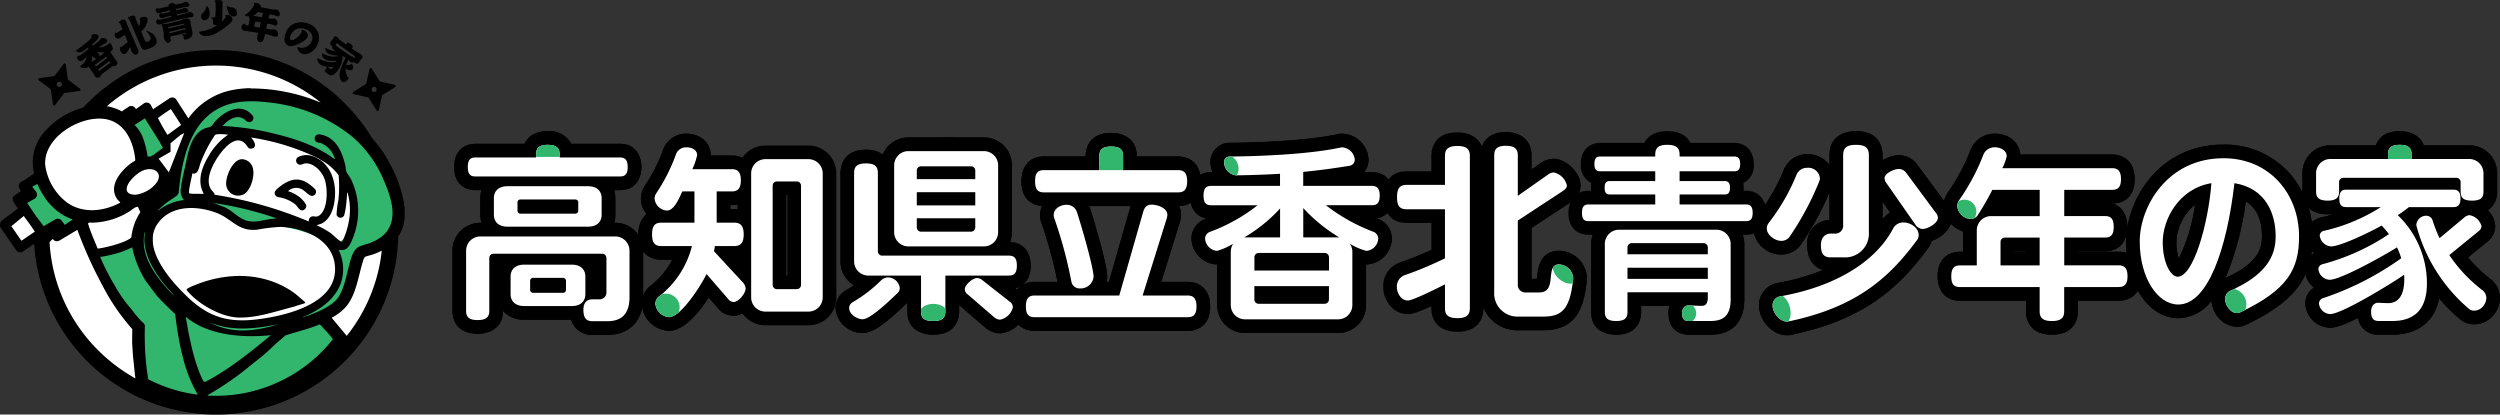 <svg xmlns="http://www.w3.org/2000/svg" xmlns:xlink="http://www.w3.org/1999/xlink" width="485.946" height="80.581" viewBox="0 0 485.946 80.581">
  <rect x="0" y="0" width="485.946" height="80.581" fill="#333333" stroke="none"/>
  <defs>
    <clipPath id="clip-path">
      <path id="パス_580" data-name="パス 580" d="M884.028,118.532h-4.769a4.512,4.512,0,0,1-4.659-4.845V87.193c0-1.229.558-1.863,2.271-1.863s2.311.634,2.311,1.863v7.864l5.888-4.138a2.054,2.054,0,0,1,1.119-.408,3.378,3.378,0,0,1,2.534,2.534c0,.408-.3.744-.784,1.079l-8.757,5.738v12.52a1.442,1.442,0,0,0,1.491,1.455h2.647c3.726,0,1.006-5.44,3.875-5.44a2.877,2.877,0,0,1,2.756,2.534v.262c-.634,6.11-2.311,7.342-5.924,7.342Z" transform="translate(-874.6 -85.33)" fill="none"/>
    </clipPath>
    <clipPath id="clip-path-2">
      <path id="パス_581" data-name="パス 581" d="M300.244,119.055h-2.833c-1.192,0-1.79-.558-1.79-2.235s1.006-2.012,1.677-2.012h1.455a1.32,1.32,0,0,0,1.342-1.378v-6.672a.826.826,0,0,0-.82-.82H278.147a.826.826,0,0,0-.82.82v10.285c0,1.192-.6,1.79-2.271,1.79s-2.235-.6-2.235-1.79V105.379a2.769,2.769,0,0,1,2.8-2.8h26.159a2.769,2.769,0,0,1,2.8,2.8v9.02c0,3.092-1.415,4.659-4.324,4.659Zm2.5-28.138H274.607c-.97,0-1.455-.448-1.455-1.826s.485-1.863,1.455-1.863h11.812v-.594c0-1.229.558-1.863,2.271-1.863S291,85.4,291,86.633v.594h11.739c.97,0,1.491.485,1.491,1.863S303.711,90.917,302.741,90.917Zm-6.223,9.763H280.867c-1.564,0-2.647-.784-2.647-2.348V95.164c0-1.564,1.079-2.348,2.647-2.348h15.651c1.564,0,2.647.784,2.647,2.348v3.168C299.165,99.9,298.085,100.68,296.518,100.68Zm-3.165,15.429h-9.242c-1.564,0-2.647-.784-2.647-2.348v-3.354c0-1.564,1.079-2.348,2.647-2.348h9.242c1.564,0,2.647.784,2.647,2.348v3.354C296,115.326,294.921,116.109,293.353,116.109Zm1.265-20.048a.592.592,0,0,0-.671-.671H283.477a.592.592,0,0,0-.671.671v1.415a.592.592,0,0,0,.671.671h10.471a.592.592,0,0,0,.671-.671ZM292.234,111.3a.592.592,0,0,0-.671-.671h-5.626a.592.592,0,0,0-.671.671v1.564a.592.592,0,0,0,.671.671h5.626a.592.592,0,0,0,.671-.671Z" transform="translate(-272.82 -84.77)" fill="none"/>
    </clipPath>
    <clipPath id="clip-path-3">
      <path id="パス_583" data-name="パス 583" d="M631.922,118.946H602.147c-1.119,0-1.677-.521-1.677-2.086s.558-2.125,1.677-2.125h16.472l4.659-16.286c.262-.893.744-1.378,1.6-1.378,1.156,0,3.092.634,3.092,1.976a3.116,3.116,0,0,1-.149.784l-4.659,14.907h8.757c1.119,0,1.714.558,1.714,2.125s-.6,2.086-1.714,2.086Zm-1.863-24.259H603.974c-1.156,0-1.714-.521-1.714-2.162s.558-2.162,1.714-2.162h10.77v-2.72c0-1.229.558-1.863,2.311-1.863s2.311.634,2.311,1.863v2.72h10.7c1.156,0,1.75.558,1.75,2.162s-.6,2.162-1.75,2.162Zm-19.078,18.67a1.605,1.605,0,0,1-1.641-1.192A86.089,86.089,0,0,0,605.95,99.6a1.93,1.93,0,0,1-.073-.485c0-1.305,1.342-2.012,2.5-2.012A2.075,2.075,0,0,1,610.31,98.3c.744,2.125,3.318,10.956,3.318,12.819a2.515,2.515,0,0,1-2.647,2.235Z" transform="translate(-600.47 -85.78)" fill="none"/>
    </clipPath>
    <clipPath id="clip-path-4">
      <path id="パス_584" data-name="パス 584" d="M397.5,116.3a1.4,1.4,0,0,1-1.079-.634l-4.174-4.809c-.893,1.936-4.918,8.385-7.3,8.385a2.907,2.907,0,0,1-2.647-2.607,1.844,1.844,0,0,1,.707-1.415,17.9,17.9,0,0,0,6.409-9.8H383.45c-1.192,0-1.79-.558-1.79-2.271s.6-2.275,1.79-2.275H389.9V94.8h-2.348c-.558,1.119-1.528,3.726-3.019,3.726a2.587,2.587,0,0,1-2.384-2.311,1.891,1.891,0,0,1,.3-1.006,35.245,35.245,0,0,0,3.912-7.751,2.09,2.09,0,0,1,2.012-1.229c.933,0,2.049.448,2.049,1.528a12.939,12.939,0,0,1-.933,2.72h7.678c1.156,0,1.75.558,1.75,2.162s-.6,2.162-1.75,2.162H394.22v6.074h3.427c1.192,0,1.826.6,1.826,2.275s-.634,2.271-1.826,2.271h-3.763c-.073.335-.113.671-.186,1.006l5.552,6a1.91,1.91,0,0,1,.6,1.229c0,.97-1.378,2.647-2.348,2.647Z" transform="translate(-381.66 -86.23)" fill="none"/>
    </clipPath>
    <clipPath id="clip-path-5">
      <path id="パス_585" data-name="パス 585" d="M737.55,102.662a35.282,35.282,0,0,1-9.279-5.181h8.943c1.006,0,1.528-.448,1.528-1.863s-.521-1.9-1.528-1.9h-13.34V91c3.132-.3,6.037-.707,9.056-1.192a1.222,1.222,0,0,0,.97-1.192,2.637,2.637,0,0,0-2.461-2.384c-.113,0-.223.037-.3.037-4.324.933-11.59,1.641-21.612,1.75a1.054,1.054,0,0,0-1.043,1.119,2.637,2.637,0,0,0,2.275,2.534c3.168-.037,6-.149,8.608-.3v2.348H705.991c-1.006,0-1.491.485-1.491,1.9s.485,1.863,1.491,1.863h9.02a33.726,33.726,0,0,1-9.279,5.181,1.415,1.415,0,0,0-.933,1.305,2.556,2.556,0,0,0,2.311,2.384,12.183,12.183,0,0,0,3.132-1.378,3.178,3.178,0,0,0-.448,1.564v10.321a2.769,2.769,0,0,0,2.8,2.8h18.036a2.769,2.769,0,0,0,2.8-2.8V106.537a2.672,2.672,0,0,0-.521-1.6,11.787,11.787,0,0,0,3.241,1.415A2.52,2.52,0,0,0,738.453,104a1.451,1.451,0,0,0-.893-1.342ZM712.4,103.744a29.777,29.777,0,0,0,6.967-5.626v5.626Zm16.472,12.075a.826.826,0,0,1-.82.82H715.193a.826.826,0,0,1-.82-.82v-2.61h14.5Zm0-5.629h-14.5v-2.607a.826.826,0,0,1,.82-.82h12.855a.826.826,0,0,1,.82.82Zm-4.995-6.446v-5.7a31.265,31.265,0,0,0,7.007,5.7Z" transform="translate(-704.5 -86.23)" fill="none"/>
    </clipPath>
    <clipPath id="clip-path-6">
      <path id="パス_586" data-name="パス 586" d="M960.992,134.48H942.136a2.769,2.769,0,0,0-2.8,2.8v13.191c0,1.192.521,1.75,2.2,1.75s2.2-.558,2.2-1.75v-3.839h15.615v1.043c0,1.378-.634,1.6-1.192,1.6-.893,0-1.75-.073-2.647-.073-.408,0-1.156.335-1.156,1.455,0,1.192.408,1.564,1.269,1.564h4.284c2.534,0,3.876-1.119,3.876-4.211V137.276a2.769,2.769,0,0,0-2.8-2.8Zm-1.637,9.541H943.74v-2.162h15.615Zm0-4.772H943.74v-1.342a.826.826,0,0,1,.82-.82h13.974a.826.826,0,0,1,.82.82Z" transform="translate(-939.34 -134.48)" fill="none"/>
    </clipPath>
    <clipPath id="clip-path-7">
      <path id="パス_587" data-name="パス 587" d="M1174.651,113.395h-10.584v4.7c0,1.269-.6,1.9-2.384,1.9s-2.385-.634-2.385-1.9v-4.7h-15.5c-1.119,0-1.677-.521-1.677-2.086s.558-2.125,1.677-2.125h3.281V102.4a2.769,2.769,0,0,1,2.8-2.8h9.428V94.5H1150.1a54.974,54.974,0,0,1-2.906,5.031,1.728,1.728,0,0,1-1.378.634,2.785,2.785,0,0,1-2.534-2.5,2.1,2.1,0,0,1,.335-1.119,41.04,41.04,0,0,0,4.769-8.943,2.339,2.339,0,0,1,2.2-1.378c1.043,0,2.311.558,2.311,1.75a9.751,9.751,0,0,1-.857,2.311h21.353c1.119,0,1.714.558,1.714,2.125s-.594,2.086-1.714,2.086h-9.315v5.1h7.937c1.119,0,1.677.521,1.677,2.086s-.558,2.086-1.677,2.086h-7.937v5.4h10.584c1.119,0,1.714.558,1.714,2.125s-.6,2.086-1.714,2.086Zm-15.356-9.614h-6.781a.826.826,0,0,0-.82.82v4.583h7.6Z" transform="translate(-1142.12 -86.23)" fill="none"/>
    </clipPath>
    <clipPath id="clip-path-8">
      <path id="パス_588" data-name="パス 588" d="M1271.953,122.581c-.857.408-1.936-.073-2.607-1.342-.634-1.269-.262-2.421.634-2.833,6.931-3.092,8.87-6.632,8.87-10.62,0-4.284-1.827-9.315-8.013-10.321-1.454,12.633-5.144,23.588-10.919,23.588-3.988,0-7.489-5.144-7.489-12.261,0-6.672,5.29-16.173,16.286-16.173,8.98,0,14.682,6.967,14.682,15.2,0,6.446-2.271,10.4-11.441,14.758ZM1256.9,108.942c0,3.875,1.491,6.708,2.906,6.708,3.019,0,5.924-10.1,6.559-18.185C1259.952,98.544,1256.9,104.545,1256.9,108.942Z" transform="translate(-1252.43 -92.62)" fill="none"/>
    </clipPath>
    <clipPath id="clip-path-9">
      <path id="パス_590" data-name="パス 590" d="M1385.947,95.613c-1.677,0-2.2-.558-2.2-1.75V92a.826.826,0,0,0-.82-.82H1360.94a.826.826,0,0,0-.82.82v1.826c0,1.192-.558,1.79-2.235,1.79s-2.235-.594-2.235-1.79v-3.5a2.769,2.769,0,0,1,2.8-2.8h11.178v-.893c0-1.229.558-1.863,2.271-1.863s2.311.634,2.311,1.863v.893h11.178a2.769,2.769,0,0,1,2.8,2.8v3.54c0,1.192-.558,1.75-2.235,1.75Zm-3.613,1.269h-8.644c-.707.558-1.415,1.079-2.162,1.564a18.335,18.335,0,0,1,5.666,13.267c0,4.955-2.348,7.3-6.708,7.3h-2.647c-1.006,0-1.491-.448-1.491-1.863,0-1.305.857-1.714,1.378-1.677l1.75.073c2.013.073,3.318-1.305,3.318-4.659a6.73,6.73,0,0,0-.036-.857c-2.235,1.564-12.075,7.638-14.383,7.638a2.282,2.282,0,0,1-2.162-2.049,1.106,1.106,0,0,1,.784-1.043,57.185,57.185,0,0,0,15.2-7.751,13.187,13.187,0,0,0-.82-2.125c-2.162,1.378-10.883,6.3-13.081,6.3a2.317,2.317,0,0,1-2.2-2.049,1.018,1.018,0,0,1,.784-.97,43.027,43.027,0,0,0,12.932-5.851,20.786,20.786,0,0,0-1.415-1.677c-1.79,1.043-7.937,4.061-9.836,4.061a2.384,2.384,0,0,1-2.2-2.086.974.974,0,0,1,.784-.933,35.255,35.255,0,0,0,11.105-4.619h-6.745c-.894,0-1.342-.408-1.342-1.677s.448-1.714,1.342-1.714h20.832c.893,0,1.378.448,1.378,1.714s-.485,1.677-1.378,1.677ZM1388.221,116a2.251,2.251,0,0,1-1.827,1.006,1.515,1.515,0,0,1-.97-.3,32.071,32.071,0,0,1-10.248-16.136.646.646,0,0,1-.036-.262,1.914,1.914,0,0,1,1.936-1.75,1.27,1.27,0,0,1,1.192.82,29.056,29.056,0,0,0,1.378,3.54l4.769-3.988a1.753,1.753,0,0,1,1.079-.485,2.929,2.929,0,0,1,2.312,2.162,1.333,1.333,0,0,1-.594.97l-5.666,4.623a28.8,28.8,0,0,0,6.522,6.894,1.919,1.919,0,0,1,.671,1.455,2.494,2.494,0,0,1-.521,1.455Z" transform="translate(-1355.65 -84.77)" fill="none"/>
    </clipPath>
    <clipPath id="clip-path-10">
      <path id="パス_591" data-name="パス 591" d="M506.438,116.04c-1.156,1.079-5.217,5.1-6.821,5.1-1.079,0-2.607-1.006-2.607-2.162a1.316,1.316,0,0,1,.634-1.119,27.09,27.09,0,0,0,5.626-4.324,1.933,1.933,0,0,1,1.305-.521,2.329,2.329,0,0,1,2.275,2.012,1.333,1.333,0,0,1-.408,1.006Zm21.616-3.391H515.72v6.967c0,1.269-.6,1.863-2.384,1.863s-2.348-.594-2.348-1.863v-6.967H500.776a2.769,2.769,0,0,1-2.8-2.8V92.711c0-1.229.558-1.863,2.311-1.863s2.311.634,2.311,1.863v15.24a.826.826,0,0,0,.82.82h24.631c1.043,0,1.564.485,1.564,1.936s-.521,1.939-1.564,1.939Zm-4.882-5.665H508.563a2.769,2.769,0,0,1-2.8-2.8V91.256a2.769,2.769,0,0,1,2.8-2.8h14.609a2.769,2.769,0,0,1,2.8,2.8v12.932A2.769,2.769,0,0,1,523.172,106.984Zm-1.641-14.755a.826.826,0,0,0-.82-.82h-9.727a.826.826,0,0,0-.82.82v1.677h11.367Zm0,4.211H510.164v2.57h11.367Zm0,5.068H510.164v1.79a.826.826,0,0,0,.82.82h9.727a.826.826,0,0,0,.82-.82Zm4.809,19.713a1.884,1.884,0,0,1-1.192-.521l-5.1-4.4a1.277,1.277,0,0,1-.558-.97c0-.893,1.528-2.2,2.384-2.2a1.693,1.693,0,0,1,1.079.448l5.217,4.1a1.408,1.408,0,0,1,.671,1.119A3.2,3.2,0,0,1,526.34,121.221Z" transform="translate(-497.01 -88.46)" fill="none"/>
    </clipPath>
    <clipPath id="clip-path-11">
      <path id="パス_592" data-name="パス 592" d="M1044.372,91.82a56.606,56.606,0,0,1-5.851,10.919,2.013,2.013,0,0,1-1.564.707c-1.192,0-2.8-1.119-2.8-2.384a1.806,1.806,0,0,1,.408-1.156,39.29,39.29,0,0,0,5.4-9.391,2.2,2.2,0,0,1,2.049-1.269,2.26,2.26,0,0,1,2.461,2.012,1.222,1.222,0,0,1-.113.558Zm19.005,11.44c-5.625,7.638-12.038,13.118-24.967,15.837a1.3,1.3,0,0,1-.372.037c-1.378,0-2.757-1.75-2.757-3.092a1.751,1.751,0,0,1,1.378-1.79c12.37-2.2,19.264-7.787,22.1-13.3a2.194,2.194,0,0,1,1.976-1.079c1.342,0,2.942,1.006,2.942,2.461a1.643,1.643,0,0,1-.3.933Zm-14.233,3.391h-2.57c-1.269,0-1.9-.594-1.9-2.384s1.156-2.235,1.9-2.235h.744a1.539,1.539,0,0,0,1.677-1.714V86.792c0-1.342.6-2.012,2.5-2.012s2.5.671,2.5,2.012v14.944a4.618,4.618,0,0,1-4.845,4.918Zm15.316-5.516a1.8,1.8,0,0,1-1.454-.893l-5.589-8.013a1.581,1.581,0,0,1-.372-.97c0-.97,1.9-1.79,2.8-1.79a1.809,1.809,0,0,1,1.455.82l5.665,7.638a1.683,1.683,0,0,1,.448,1.043c0,1.043-1.976,2.162-2.945,2.162Z" transform="translate(-1034.16 -84.78)" fill="none"/>
    </clipPath>
  </defs>
  <g id="レイヤー_2" data-name="レイヤー 2" transform="translate(0.001)">
    <g id="グループ_506" data-name="グループ 506" transform="translate(-0.001 0)">
      <g id="グループ_489" data-name="グループ 489" transform="translate(87.948 25.491)">
        <path id="パス_546" data-name="パス 546" d="M292.078,116.368a4.167,4.167,0,0,1-4.184-2.942h-9.119a5.347,5.347,0,0,1-4.125-1.714c-.007,3.268-2.55,4.433-4.928,4.433-4.54,0-4.892-3.4-4.892-4.447V100.036a5.394,5.394,0,0,1,5.453-5.453h.186a5.353,5.353,0,0,1-.232-1.591V89.824a5.353,5.353,0,0,1,.232-1.591h-1.192c-1.986,0-4.111-1.179-4.111-4.483s2.122-4.52,4.111-4.52h9.581c.545-1.222,1.77-2.461,4.507-2.461a4.757,4.757,0,0,1,4.553,2.461h9.494c3.062,0,4.148,2.434,4.148,4.52s-1.086,4.483-4.148,4.483h-1.152a5.355,5.355,0,0,1,.232,1.591v3.168a5.339,5.339,0,0,1-.232,1.591h.186a5.394,5.394,0,0,1,5.453,5.453v9.02c0,4.579-2.61,7.316-6.981,7.316h-2.833Z" transform="translate(-264.83 -76.767)"/>
        <path id="パス_547" data-name="パス 547" d="M379.6,116.566a5.567,5.567,0,0,1-5.3-5.264,4.522,4.522,0,0,1,1.75-3.527,15.366,15.366,0,0,0,4.2-5.034h-2.139c-1.043,0-4.447-.355-4.447-4.928a5.166,5.166,0,0,1,1.567-3.972,4.8,4.8,0,0,1-1.083-2.959,4.6,4.6,0,0,1,.744-2.481l.04-.06a32.219,32.219,0,0,0,3.577-7.1l.023-.066a4.764,4.764,0,0,1,4.493-2.932c2.683,0,4.706,1.8,4.706,4.184v.063h4.088a4.825,4.825,0,0,1,2.036.432,5.4,5.4,0,0,1,4.523-2.371h8.309A5.394,5.394,0,0,1,412.136,86v24.037a5.394,5.394,0,0,1-5.453,5.453h-8.309a5.4,5.4,0,0,1-4.477-2.3,3.8,3.8,0,0,1-4.855-1.136l-1.714-1.976c-1.863,2.869-4.8,6.492-7.734,6.492Zm23.017-10.753V90.185h-.2v15.628ZM392.3,92.882a5.667,5.667,0,0,1,.624.037v-.907a5.474,5.474,0,0,1-1.106.11h-.286v.76h.77Z" transform="translate(-337.519 -77.748)"/>
        <path id="パス_548" data-name="パス 548" d="M508,118.8c-1.176,0-5-.325-5-4.52v-1.707c-.036.033-.073.07-.11.1-.1.1-.222.213-.362.345-4.284,4.071-6.363,5.446-8.236,5.446a5.252,5.252,0,0,1-5.264-4.819,3.963,3.963,0,0,1,1.88-3.371l.073-.043c.555-.322,1.1-.671,1.634-1.033a5.4,5.4,0,0,1-2.617-4.682V87.374c0-1.059.359-4.52,4.968-4.52a5.711,5.711,0,0,1,3.248.913,5.389,5.389,0,0,1,5.025-3.3h14.609a5.394,5.394,0,0,1,5.453,5.453V98.854a5.6,5.6,0,0,1-.339,1.933c1.973.09,3.992,1.328,3.992,4.589,0,2.72-1.408,4.035-3.019,4.447l.531.418a3.993,3.993,0,0,1,1.707,3.221,5.705,5.705,0,0,1-5.154,5.078,4.459,4.459,0,0,1-2.876-1.122l-5.088-4.384v1.245c0,1.059-.362,4.52-5.041,4.52Z" transform="translate(-414.569 -79.238)"/>
        <path id="パス_549" data-name="パス 549" d="M596.8,116.266c-3.195,0-4.334-2.451-4.334-4.742,0-3.523,2.238-4.782,4.334-4.782h4.47a82.4,82.4,0,0,0-3.168-11.577l-.043-.123-.033-.126a4.518,4.518,0,0,1-.153-1.129,4.392,4.392,0,0,1,.392-1.79c-1.285-.093-4.008-.774-4.008-4.805,0-2.328,1.149-4.819,4.37-4.819h8.113V82.31c0-1.059.359-4.52,4.968-4.52,2.4,0,4.968,1.189,4.968,4.52v.063h8.04c2.132,0,4.407,1.265,4.407,4.819,0,2.281-1.112,4.719-4.214,4.815a3.949,3.949,0,0,1,.379,1.707,4.774,4.774,0,0,1-.2,1.3l-.053.206-3.6,11.53h5.144c2.112,0,4.37,1.255,4.37,4.782s-2.258,4.742-4.37,4.742H596.807Zm14.469-9.524,4.108-14.36c.036-.13.08-.256.123-.375h-8.06l.03.08c.418,1.192,3.467,11.052,3.467,13.7a4.241,4.241,0,0,1-.11.956Z" transform="translate(-483.664 -77.448)"/>
        <path id="パス_550" data-name="パス 550" d="M707.226,116.968a5.394,5.394,0,0,1-5.453-5.453v-7.851h-.026a5.2,5.2,0,0,1-4.968-5.041,4.076,4.076,0,0,1,2.68-3.8l.269-.1c-2.375-.415-3.248-2.491-3.248-4.447,0-3.361,2.142-4.556,4.148-4.556h.249a5.017,5.017,0,0,1-.408-1.926,3.7,3.7,0,0,1,3.7-3.776c8.97-.1,16.458-.7,21.055-1.69l.276-.06h.09a3.276,3.276,0,0,1,.492-.037,5.283,5.283,0,0,1,5.117,5.041,3.772,3.772,0,0,1-.873,2.447h1.534c2.022,0,4.184,1.2,4.184,4.556,0,2.816-1.544,4.1-3.245,4.43l.382.146a4.135,4.135,0,0,1,2.564,3.809,5.183,5.183,0,0,1-4.968,5h-.063v7.854a5.394,5.394,0,0,1-5.453,5.453H707.223Z" transform="translate(-553.134 -77.742)"/>
        <path id="パス_551" data-name="パス 551" d="M824.033,116.158c-3.182,0-5.078-1.717-5.078-4.593v-.379c-3.032,1.4-3.865,1.544-4.536,1.544-2.976,0-4.819-2.773-4.819-5.34a4.868,4.868,0,0,1,3.208-4.709c2.245-.79,4.337-1.631,6.147-2.471V94.994h-4.8c-4.194,0-4.52-3.829-4.52-5s.325-5.041,4.52-5.041h4.8V81.979c0-1.079.365-4.593,5.078-4.593,1.956,0,4.018.767,4.775,2.79.458-1.328,1.641-2.826,4.652-2.826,2.4,0,4.968,1.189,4.968,4.52v2.75l1.753-1.232.05-.033a4.628,4.628,0,0,1,2.544-.824c2.424,0,5.191,2.766,5.191,5.191a3.906,3.906,0,0,1-1.926,3.264l-7.611,4.988v9.883h1.056c.027-.2.05-.418.067-.6.123-1.2.488-4.845,4.234-4.845A5.521,5.521,0,0,1,849.2,105.6v.4l-.013.136c-.6,5.838-2.295,9.724-8.568,9.724h-4.769a7.045,7.045,0,0,1-6.735-4.41v.113c0,1.079-.365,4.593-5.078,4.593Z" transform="translate(-628.688 -77.154)"/>
        <path id="パス_552" data-name="パス 552" d="M941.369,116.322c-1.9,0-3.925-1.109-3.925-4.221a4.581,4.581,0,0,1,.2-1.368h-5.509v1.182c0,1.033-.349,4.407-4.855,4.407-1.139,0-4.855-.319-4.855-4.407V98.724a5.644,5.644,0,0,1,.3-1.817h-.81c-1.9,0-3.925-1.119-3.925-4.261,0-1.983,1.026-4.3,3.925-4.3h.5a5.479,5.479,0,0,1-.03-.584,4.673,4.673,0,0,1,.086-.917,3.752,3.752,0,0,1-2.059-3.7c0-3.032,2.032-4.111,3.776-4.111h8.548c.757-1.455,2.321-2.275,4.493-2.275,2.644,0,3.909,1.113,4.51,2.275h8.495c2.633,0,3.812,2.066,3.812,4.111A3.716,3.716,0,0,1,952,86.836a5.125,5.125,0,0,1,.08.93,4.9,4.9,0,0,1-.033.584h.472c2.922,0,3.962,2.315,3.962,4.3s-1.036,4.261-3.962,4.261h-.624a5.616,5.616,0,0,1,.3,1.817v10.733c0,4.364-2.381,6.868-6.532,6.868h-4.284Z" transform="translate(-701.083 -76.76)"/>
        <path id="パス_553" data-name="パス 553" d="M1032.7,116.435c-3,0-5.413-3.145-5.413-5.748a4.383,4.383,0,0,1,3.537-4.4l.033-.007a42.361,42.361,0,0,0,8.887-2.544c-1.385-.412-3.068-1.577-3.068-4.825a4.484,4.484,0,0,1,4.324-4.885v-5.42a54.905,54.905,0,0,1-5.675,10.351l-.043.056a4.646,4.646,0,0,1-3.663,1.733,5.464,5.464,0,0,1-5.453-5.041,4.428,4.428,0,0,1,1.023-2.853,36.71,36.71,0,0,0,4.985-8.687l.023-.053a4.841,4.841,0,0,1,4.493-2.879,5.349,5.349,0,0,1,4.311,2.105v-1.91c0-4.334,3.945-4.669,5.154-4.669,4.782,0,5.154,3.573,5.154,4.669v1a6.686,6.686,0,0,1,3.195-.973,4.4,4.4,0,0,1,3.543,1.836l5.685,7.665a4.266,4.266,0,0,1,1,2.66c0,2.235-2.029,3.822-3.879,4.48a4.236,4.236,0,0,1-.641,1.348l-.023.03c-5.888,7.993-12.646,13.918-26.477,16.844a3.866,3.866,0,0,1-1,.113Zm18.6-22.472a4.654,4.654,0,0,1,1.494-1.408l-1.494-2.142Z" transform="translate(-773.331 -76.76)"/>
        <path id="パス_554" data-name="パス 554" d="M1156.34,117.3c-4.679,0-5.041-3.487-5.041-4.556V110.7h-12.845c-3.195,0-4.334-2.451-4.334-4.742,0-3.523,2.238-4.782,4.334-4.782h.624V97.249a5.491,5.491,0,0,1-3.8-4.932,4.729,4.729,0,0,1,.78-2.59l.033-.05.037-.046a38.463,38.463,0,0,0,4.427-8.306,4.989,4.989,0,0,1,4.686-3.105c2.7,0,4.766,1.724,4.955,4.061h17.853c2.112,0,4.37,1.255,4.37,4.782s-2.185,4.7-4.271,4.742c2.076.638,2.853,2.64,2.853,4.536,0,2.295-1.139,4.742-4.334,4.742h-5.28v.09h7.927c2.112,0,4.37,1.255,4.37,4.782s-2.258,4.742-4.37,4.742h-7.927v2.039c0,1.069-.362,4.556-5.041,4.556Zm-5.045-16.12v-.09h-2.288v.09Z" transform="translate(-845.438 -77.735)"/>
        <path id="パス_555" data-name="パス 555" d="M1265.976,120.037a5,5,0,0,1-4.33-2.9l-.027-.053a5.548,5.548,0,0,1-.588-2.115,8.279,8.279,0,0,1-6.466,3.4c-5.689,0-10.146-6.552-10.146-14.917,0-7.595,6.021-18.829,18.942-18.829a16.945,16.945,0,0,1,12.666,5.373,18.324,18.324,0,0,1,4.676,12.49c0,8.013-3.51,12.663-12.955,17.156a4.055,4.055,0,0,1-1.766.4Zm1.72-24.365a59.407,59.407,0,0,1-3.6,14.017q-.189.453-.389.877c6.267-2.843,7.133-5.582,7.133-8.123,0-3.749-1.415-5.738-3.142-6.775Zm-9.86.638a9.684,9.684,0,0,0-3.629,7.293,9.941,9.941,0,0,0,.471,3.168,35.082,35.082,0,0,0,3.158-10.457Z" transform="translate(-919.109 -82.01)"/>
        <path id="パス_556" data-name="パス 556" d="M1362.495,116.328a3.819,3.819,0,0,1-4.018-3.258c-2.215,1.109-4.244,1.919-5.446,1.919a4.951,4.951,0,0,1-4.818-4.706,3.746,3.746,0,0,1,1.68-3.115,4.6,4.6,0,0,1-1.793-3.553,3.683,3.683,0,0,1,1.81-3.148,4.708,4.708,0,0,1-1.551-3.374,3.609,3.609,0,0,1,2.863-3.527c.664-.146,1.351-.325,2.046-.531-.04-.043-.076-.083-.113-.13-.2.013-.4.023-.611.023-4.54,0-4.892-3.4-4.892-4.447v-3.5a5.394,5.394,0,0,1,5.453-5.453h8.827c.475-1.308,1.667-2.756,4.626-2.756,1.916,0,3.938.757,4.676,2.756h8.814a5.394,5.394,0,0,1,5.453,5.453v3.54a4.285,4.285,0,0,1-1.807,3.633,4.6,4.6,0,0,1,1.435,3.112,3.9,3.9,0,0,1-1.594,3.042l-3.683,3a26.056,26.056,0,0,0,4.483,4.317,4.593,4.593,0,0,1,1.723,3.57,5.113,5.113,0,0,1-1.016,3l-.05.066a4.906,4.906,0,0,1-3.939,2.052,4.1,4.1,0,0,1-2.67-.913,32.96,32.96,0,0,1-4.155-4.125c-.92,4.52-4.121,7.05-9.089,7.05h-2.647Z" transform="translate(-988.058 -76.767)"/>
        <path id="パス_557" data-name="パス 557" d="M873.916,115.846a7.168,7.168,0,0,1-7.316-7.5V81.85c0-1.059.355-4.52,4.928-4.52,2.4,0,4.968,1.189,4.968,4.52V84.6l1.753-1.232.05-.033a4.628,4.628,0,0,1,2.544-.824c2.424,0,5.191,2.766,5.191,5.191a3.906,3.906,0,0,1-1.926,3.264L876.5,95.954v9.883h1.056c.027-.2.05-.418.066-.6.123-1.2.488-4.845,4.234-4.845a5.521,5.521,0,0,1,5.413,5.191v.4l-.013.136c-.6,5.838-2.295,9.724-8.568,9.724h-4.769Z" transform="translate(-666.759 -77.141)"/>
        <path id="パス_558" data-name="パス 558" d="M292.078,116.368a4.167,4.167,0,0,1-4.184-2.942h-9.119a5.347,5.347,0,0,1-4.125-1.714c-.007,3.268-2.55,4.433-4.928,4.433-4.54,0-4.892-3.4-4.892-4.447V100.036a5.394,5.394,0,0,1,5.453-5.453h.186a5.353,5.353,0,0,1-.232-1.591V89.824a5.353,5.353,0,0,1,.232-1.591h-1.192c-1.986,0-4.111-1.179-4.111-4.483s2.122-4.52,4.111-4.52h9.581c.545-1.222,1.77-2.461,4.507-2.461a4.757,4.757,0,0,1,4.553,2.461h9.494c3.062,0,4.148,2.434,4.148,4.52s-1.086,4.483-4.148,4.483h-1.152a5.355,5.355,0,0,1,.232,1.591v3.168a5.339,5.339,0,0,1-.232,1.591h.186a5.394,5.394,0,0,1,5.453,5.453v9.02c0,4.579-2.61,7.316-6.981,7.316h-2.833Z" transform="translate(-264.83 -76.767)"/>
        <path id="パス_559" data-name="パス 559" d="M596.8,116.266c-3.195,0-4.334-2.451-4.334-4.742,0-3.523,2.238-4.782,4.334-4.782h4.47a82.4,82.4,0,0,0-3.168-11.577l-.043-.123-.033-.126a4.518,4.518,0,0,1-.153-1.129,4.392,4.392,0,0,1,.392-1.79c-1.285-.093-4.008-.774-4.008-4.805,0-2.328,1.149-4.819,4.37-4.819h8.113V82.31c0-1.059.359-4.52,4.968-4.52,2.4,0,4.968,1.189,4.968,4.52v.063h8.04c2.132,0,4.407,1.265,4.407,4.819,0,2.281-1.112,4.719-4.214,4.815a3.949,3.949,0,0,1,.379,1.707,4.774,4.774,0,0,1-.2,1.3l-.053.206-3.6,11.53h5.144c2.112,0,4.37,1.255,4.37,4.782s-2.258,4.742-4.37,4.742H596.807Zm14.469-9.524,4.108-14.36c.036-.13.08-.256.123-.375h-8.06l.03.08c.418,1.192,3.467,11.052,3.467,13.7a4.241,4.241,0,0,1-.11.956Z" transform="translate(-483.664 -77.448)"/>
        <path id="パス_560" data-name="パス 560" d="M379.6,116.566a5.567,5.567,0,0,1-5.3-5.264,4.522,4.522,0,0,1,1.75-3.527,15.366,15.366,0,0,0,4.2-5.034h-2.139c-1.043,0-4.447-.355-4.447-4.928a5.166,5.166,0,0,1,1.567-3.972,4.8,4.8,0,0,1-1.083-2.959,4.6,4.6,0,0,1,.744-2.481l.04-.06a32.219,32.219,0,0,0,3.577-7.1l.027-.066a4.764,4.764,0,0,1,4.493-2.932c2.683,0,4.706,1.8,4.706,4.184v.063h4.088c2.132,0,4.407,1.265,4.407,4.819,0,2.328-1.159,4.819-4.407,4.819h-.286v.76h.77c2.169,0,4.483,1.3,4.483,4.932,0,2.1-.913,4.32-3.384,4.825l2.451,2.65a4.466,4.466,0,0,1,1.3,3.035c0,2.315-2.428,5.3-5,5.3a3.968,3.968,0,0,1-3.108-1.574l-1.714-1.976c-1.863,2.869-4.8,6.492-7.734,6.492Z" transform="translate(-337.519 -77.748)"/>
        <rect id="長方形_159" data-name="長方形 159" width="25.511" height="23.834" rx="11.917" transform="translate(83.205 1.232)"/>
        <path id="パス_561" data-name="パス 561" d="M707.226,116.968a5.394,5.394,0,0,1-5.453-5.453v-7.851h-.026a5.2,5.2,0,0,1-4.968-5.041,4.076,4.076,0,0,1,2.68-3.8l.269-.1c-2.375-.415-3.248-2.491-3.248-4.447,0-3.361,2.142-4.556,4.148-4.556h.249a5.017,5.017,0,0,1-.408-1.926,3.7,3.7,0,0,1,3.7-3.776c8.97-.1,16.458-.7,21.055-1.69l.276-.06h.09a3.276,3.276,0,0,1,.492-.037,5.283,5.283,0,0,1,5.117,5.041,3.772,3.772,0,0,1-.873,2.447h1.534c2.022,0,4.184,1.2,4.184,4.556,0,2.816-1.544,4.1-3.245,4.43l.382.146a4.135,4.135,0,0,1,2.564,3.809,5.183,5.183,0,0,1-4.968,5h-.063v7.854a5.394,5.394,0,0,1-5.453,5.453H707.223Z" transform="translate(-553.134 -77.742)"/>
        <path id="パス_562" data-name="パス 562" d="M950.292,149.53c-1.9,0-3.925-1.109-3.925-4.221a4.585,4.585,0,0,1,.2-1.368H941.06v1.182c0,1.033-.349,4.407-4.855,4.407-1.139,0-4.855-.319-4.855-4.407V131.933a5.394,5.394,0,0,1,5.453-5.453h18.856a5.394,5.394,0,0,1,5.453,5.453v10.733c0,4.364-2.381,6.868-6.532,6.868H950.3Z" transform="translate(-710.006 -109.969)"/>
        <path id="パス_563" data-name="パス 563" d="M1105.135,107.886a4.364,4.364,0,0,1-3.6-1.979l-5.6-8.017a4.2,4.2,0,0,1-.883-2.534c0-2.919,3.55-4.447,5.453-4.447a4.4,4.4,0,0,1,3.543,1.836l5.686,7.665a4.266,4.266,0,0,1,1,2.66c0,2.989-3.627,4.819-5.6,4.819Z" transform="translate(-819.35 -86.211)"/>
        <path id="パス_564" data-name="パス 564" d="M1156.34,117.3c-4.679,0-5.041-3.487-5.041-4.556V110.7h-12.845c-3.195,0-4.334-2.451-4.334-4.742,0-3.523,2.238-4.782,4.334-4.782h.624V97.249a5.491,5.491,0,0,1-3.8-4.932,4.729,4.729,0,0,1,.78-2.59l.033-.05.037-.046a38.463,38.463,0,0,0,4.427-8.306,4.989,4.989,0,0,1,4.686-3.105c2.7,0,4.766,1.724,4.955,4.061h17.853c2.112,0,4.37,1.255,4.37,4.782s-2.185,4.7-4.271,4.742c2.076.638,2.853,2.64,2.853,4.536,0,2.295-1.139,4.742-4.334,4.742h-5.28v.09h7.927c2.112,0,4.37,1.255,4.37,4.782s-2.258,4.742-4.37,4.742h-7.927v2.039c0,1.069-.362,4.556-5.041,4.556Zm-5.045-16.12v-.09h-2.288v.09Z" transform="translate(-845.438 -77.735)"/>
        <path id="パス_565" data-name="パス 565" d="M1265.976,120.037a5,5,0,0,1-4.33-2.9l-.027-.053a5.548,5.548,0,0,1-.588-2.115,8.279,8.279,0,0,1-6.466,3.4c-5.689,0-10.146-6.552-10.146-14.917,0-7.595,6.021-18.829,18.942-18.829a16.945,16.945,0,0,1,12.666,5.373,18.324,18.324,0,0,1,4.676,12.49c0,8.013-3.51,12.663-12.955,17.156a4.055,4.055,0,0,1-1.766.4Zm1.72-24.365a59.407,59.407,0,0,1-3.6,14.017q-.189.453-.389.877c6.267-2.843,7.133-5.582,7.133-8.123,0-3.749-1.415-5.738-3.142-6.775Zm-9.86.638a9.684,9.684,0,0,0-3.629,7.293,9.941,9.941,0,0,0,.471,3.168,35.082,35.082,0,0,0,3.158-10.457Z" transform="translate(-919.109 -82.01)"/>
        <path id="パス_566" data-name="パス 566" d="M1362.495,116.328a3.819,3.819,0,0,1-4.018-3.258c-2.215,1.109-4.244,1.919-5.446,1.919a4.951,4.951,0,0,1-4.818-4.706,3.746,3.746,0,0,1,1.68-3.115,4.6,4.6,0,0,1-1.793-3.553,3.683,3.683,0,0,1,1.81-3.148,4.708,4.708,0,0,1-1.551-3.374,3.609,3.609,0,0,1,2.863-3.527c.664-.146,1.351-.325,2.046-.531-.04-.043-.076-.083-.113-.13-.2.013-.4.023-.611.023-4.54,0-4.892-3.4-4.892-4.447v-3.5a5.394,5.394,0,0,1,5.453-5.453h8.827c.475-1.308,1.667-2.756,4.626-2.756,1.916,0,3.938.757,4.676,2.756h8.814a5.394,5.394,0,0,1,5.453,5.453v3.54a4.285,4.285,0,0,1-1.807,3.633,4.6,4.6,0,0,1,1.435,3.112,3.9,3.9,0,0,1-1.594,3.042l-3.683,3a26.056,26.056,0,0,0,4.483,4.317,4.593,4.593,0,0,1,1.723,3.57,5.113,5.113,0,0,1-1.016,3l-.05.066a4.906,4.906,0,0,1-3.939,2.052,4.1,4.1,0,0,1-2.67-.913,32.96,32.96,0,0,1-4.155-4.125c-.92,4.52-4.121,7.05-9.089,7.05h-2.647Z" transform="translate(-988.058 -76.767)"/>
        <path id="パス_567" data-name="パス 567" d="M508,118.8c-1.176,0-5-.325-5-4.52v-1.707c-.036.033-.073.07-.11.1-.1.1-.222.213-.362.345-4.284,4.071-6.363,5.446-8.236,5.446a5.252,5.252,0,0,1-5.264-4.819,3.963,3.963,0,0,1,1.88-3.371l.073-.043c.555-.322,1.1-.671,1.634-1.033a5.4,5.4,0,0,1-2.617-4.682V87.374c0-1.059.359-4.52,4.968-4.52a5.711,5.711,0,0,1,3.248.913,5.389,5.389,0,0,1,5.025-3.3h14.609a5.394,5.394,0,0,1,5.453,5.453V98.854a5.6,5.6,0,0,1-.339,1.933c1.973.09,3.992,1.328,3.992,4.589,0,2.72-1.408,4.035-3.019,4.447l.531.418a3.993,3.993,0,0,1,1.707,3.221,5.705,5.705,0,0,1-5.154,5.078,4.459,4.459,0,0,1-2.876-1.122l-5.088-4.384v1.245c0,1.059-.362,4.52-5.041,4.52Z" transform="translate(-414.569 -79.238)"/>
        <path id="パス_568" data-name="パス 568" d="M1032.7,116.435c-3,0-5.413-3.145-5.413-5.748a4.383,4.383,0,0,1,3.537-4.4l.033-.007a42.361,42.361,0,0,0,8.887-2.544c-1.385-.412-3.068-1.577-3.068-4.825a4.484,4.484,0,0,1,4.324-4.885v-5.42a54.905,54.905,0,0,1-5.675,10.351l-.043.056a4.646,4.646,0,0,1-3.663,1.733,5.464,5.464,0,0,1-5.453-5.041,4.428,4.428,0,0,1,1.023-2.853,36.71,36.71,0,0,0,4.985-8.687l.023-.053a4.841,4.841,0,0,1,4.493-2.879,5.349,5.349,0,0,1,4.311,2.105v-1.91c0-4.334,3.945-4.669,5.154-4.669,4.782,0,5.154,3.573,5.154,4.669v1a6.686,6.686,0,0,1,3.195-.973,4.4,4.4,0,0,1,3.543,1.836l5.685,7.665a4.266,4.266,0,0,1,1,2.66c0,2.235-2.029,3.822-3.879,4.48a4.236,4.236,0,0,1-.641,1.348l-.023.03c-5.888,7.993-12.646,13.918-26.477,16.844a3.866,3.866,0,0,1-1,.113Zm18.6-22.472a4.654,4.654,0,0,1,1.494-1.408l-1.494-2.142Z" transform="translate(-773.331 -76.76)"/>
      </g>
      <g id="グループ_502" data-name="グループ 502" transform="translate(90.601 28.151)">
        <g id="グループ_490" data-name="グループ 490">
          <path id="パス_569" data-name="パス 569" d="M300.244,119.055h-2.833c-1.192,0-1.79-.558-1.79-2.235s1.006-2.012,1.677-2.012h1.455a1.32,1.32,0,0,0,1.342-1.378v-6.672a.826.826,0,0,0-.82-.82H278.147a.826.826,0,0,0-.82.82v10.285c0,1.192-.6,1.79-2.271,1.79s-2.235-.6-2.235-1.79V105.379a2.769,2.769,0,0,1,2.8-2.8h26.159a2.769,2.769,0,0,1,2.8,2.8v9.02c0,3.092-1.415,4.659-4.324,4.659Zm2.5-28.138H274.607c-.97,0-1.455-.448-1.455-1.826s.485-1.863,1.455-1.863h11.812v-.594c0-1.229.558-1.863,2.271-1.863S291,85.4,291,86.633v.594h11.739c.97,0,1.491.485,1.491,1.863S303.711,90.917,302.741,90.917Zm-6.223,9.763H280.867c-1.564,0-2.647-.784-2.647-2.348V95.164c0-1.564,1.079-2.348,2.647-2.348h15.651c1.564,0,2.647.784,2.647,2.348v3.168C299.165,99.9,298.085,100.68,296.518,100.68Zm-3.165,15.429h-9.242c-1.564,0-2.647-.784-2.647-2.348v-3.354c0-1.564,1.079-2.348,2.647-2.348h9.242c1.564,0,2.647.784,2.647,2.348v3.354C296,115.326,294.921,116.109,293.353,116.109Zm1.265-20.048a.592.592,0,0,0-.671-.671H283.477a.592.592,0,0,0-.671.671v1.415a.592.592,0,0,0,.671.671h10.471a.592.592,0,0,0,.671-.671ZM292.234,111.3a.592.592,0,0,0-.671-.671h-5.626a.592.592,0,0,0-.671.671v1.564a.592.592,0,0,0,.671.671h5.626a.592.592,0,0,0,.671-.671Z" transform="translate(-272.82 -84.77)" fill="#fff"/>
          <path id="パス_570" data-name="パス 570" d="M397.5,116.3a1.4,1.4,0,0,1-1.079-.634l-4.174-4.809c-.893,1.936-4.918,8.385-7.3,8.385a2.907,2.907,0,0,1-2.647-2.607,1.844,1.844,0,0,1,.707-1.415,17.9,17.9,0,0,0,6.409-9.8H383.45c-1.192,0-1.79-.558-1.79-2.271s.6-2.275,1.79-2.275H389.9V94.8h-2.348c-.558,1.119-1.528,3.726-3.019,3.726a2.587,2.587,0,0,1-2.384-2.311,1.891,1.891,0,0,1,.3-1.006,35.245,35.245,0,0,0,3.912-7.751,2.09,2.09,0,0,1,2.012-1.229c.933,0,2.049.448,2.049,1.528a12.939,12.939,0,0,1-.933,2.72h7.678c1.156,0,1.75.558,1.75,2.162s-.6,2.162-1.75,2.162H394.22v6.074h3.427c1.192,0,1.826.6,1.826,2.275s-.634,2.271-1.826,2.271h-3.763c-.073.335-.113.671-.186,1.006l5.552,6a1.91,1.91,0,0,1,.6,1.229c0,.97-1.378,2.647-2.348,2.647Zm14.532,1.863h-8.309a2.769,2.769,0,0,1-2.8-2.8V91.331a2.769,2.769,0,0,1,2.8-2.8h8.309a2.769,2.769,0,0,1,2.8,2.8v24.037A2.769,2.769,0,0,1,412.03,118.164Zm-1.415-24.482a.826.826,0,0,0-.82-.82h-3.875a.826.826,0,0,0-.82.82v19.3a.826.826,0,0,0,.82.82h3.875a.826.826,0,0,0,.82-.82Z" transform="translate(-345.515 -85.745)" fill="#fff"/>
          <path id="パス_571" data-name="パス 571" d="M506.438,116.04c-1.156,1.079-5.217,5.1-6.821,5.1-1.079,0-2.607-1.006-2.607-2.162a1.316,1.316,0,0,1,.634-1.119,27.09,27.09,0,0,0,5.626-4.324,1.933,1.933,0,0,1,1.305-.521,2.329,2.329,0,0,1,2.275,2.012,1.333,1.333,0,0,1-.408,1.006Zm21.616-3.391H515.72v6.967c0,1.269-.6,1.863-2.384,1.863s-2.348-.594-2.348-1.863v-6.967H500.776a2.769,2.769,0,0,1-2.8-2.8V92.711c0-1.229.558-1.863,2.311-1.863s2.311.634,2.311,1.863v15.24a.826.826,0,0,0,.82.82h24.631c1.043,0,1.564.485,1.564,1.936s-.521,1.939-1.564,1.939Zm-4.882-5.665H508.563a2.769,2.769,0,0,1-2.8-2.8V91.256a2.769,2.769,0,0,1,2.8-2.8h14.609a2.769,2.769,0,0,1,2.8,2.8v12.932A2.769,2.769,0,0,1,523.172,106.984Zm-1.641-14.755a.826.826,0,0,0-.82-.82h-9.727a.826.826,0,0,0-.82.82v1.677h11.367Zm0,4.211H510.164v2.57h11.367Zm0,5.068H510.164v1.79a.826.826,0,0,0,.82.82h9.727a.826.826,0,0,0,.82-.82Zm4.809,19.713a1.884,1.884,0,0,1-1.192-.521l-5.1-4.4a1.277,1.277,0,0,1-.558-.97c0-.893,1.528-2.2,2.384-2.2a1.693,1.693,0,0,1,1.079.448l5.217,4.1a1.408,1.408,0,0,1,.671,1.119A3.2,3.2,0,0,1,526.34,121.221Z" transform="translate(-422.559 -87.235)" fill="#fff"/>
          <path id="パス_572" data-name="パス 572" d="M631.922,118.946H602.147c-1.119,0-1.677-.521-1.677-2.086s.558-2.125,1.677-2.125h16.472l4.659-16.286c.262-.893.744-1.378,1.6-1.378,1.156,0,3.092.634,3.092,1.976a3.116,3.116,0,0,1-.149.784l-4.659,14.907h8.757c1.119,0,1.714.558,1.714,2.125s-.6,2.086-1.714,2.086Zm-1.863-24.259H603.974c-1.156,0-1.714-.521-1.714-2.162s.558-2.162,1.714-2.162h10.77v-2.72c0-1.229.558-1.863,2.311-1.863s2.311.634,2.311,1.863v2.72h10.7c1.156,0,1.75.558,1.75,2.162s-.6,2.162-1.75,2.162Zm-19.078,18.67a1.605,1.605,0,0,1-1.641-1.192A86.089,86.089,0,0,0,605.95,99.6a1.93,1.93,0,0,1-.073-.485c0-1.305,1.342-2.012,2.5-2.012A2.075,2.075,0,0,1,610.31,98.3c.744,2.125,3.318,10.956,3.318,12.819a2.515,2.515,0,0,1-2.647,2.235Z" transform="translate(-491.661 -85.445)" fill="#fff"/>
          <path id="パス_573" data-name="パス 573" d="M737.194,97.5h-8.943a35.374,35.374,0,0,0,9.279,5.181,1.451,1.451,0,0,1,.893,1.342,2.52,2.52,0,0,1-2.311,2.348,11.788,11.788,0,0,1-3.241-1.415,2.664,2.664,0,0,1,.521,1.6v10.321a2.769,2.769,0,0,1-2.8,2.8H712.56a2.769,2.769,0,0,1-2.8-2.8V106.557a3.168,3.168,0,0,1,.448-1.564,12.182,12.182,0,0,1-3.132,1.378,2.556,2.556,0,0,1-2.311-2.384,1.414,1.414,0,0,1,.933-1.305,33.724,33.724,0,0,0,9.279-5.181h-9.02c-1.006,0-1.491-.448-1.491-1.863s.485-1.9,1.491-1.9h13.376V91.391c-2.607.149-5.44.262-8.608.3a2.64,2.64,0,0,1-2.275-2.534,1.054,1.054,0,0,1,1.043-1.119c10.026-.113,17.292-.82,21.612-1.75.073,0,.186-.037.3-.037a2.638,2.638,0,0,1,2.461,2.384,1.223,1.223,0,0,1-.97,1.192c-3.019.485-5.924.893-9.056,1.192v2.72h13.34c1.006,0,1.528.485,1.528,1.9s-.521,1.863-1.528,1.863Zm-17.85.631a29.778,29.778,0,0,1-6.967,5.626h6.967Zm9.5,9.468a.826.826,0,0,0-.82-.82H715.173a.826.826,0,0,0-.82.82V110.2h14.5V107.6Zm0,5.626h-14.5v2.61a.826.826,0,0,0,.82.82h12.855a.826.826,0,0,0,.82-.82Zm-4.995-15.167v5.7h7.007A31.157,31.157,0,0,1,723.854,98.056Z" transform="translate(-561.124 -85.759)" fill="#fff"/>
          <path id="パス_574" data-name="パス 574" d="M829.376,118.831c-1.826,0-2.421-.634-2.421-1.936v-4.623c-1.192.6-6.223,3.132-7.193,3.132-1.378,0-2.162-1.455-2.162-2.683a2.348,2.348,0,0,1,1.415-2.2,68.022,68.022,0,0,0,7.937-3.318V97.664H819.5c-1.269,0-1.863-.558-1.863-2.348s.6-2.384,1.863-2.384h7.452V87.306c0-1.269.594-1.936,2.421-1.936s2.421.671,2.421,1.936V116.9c0,1.305-.634,1.936-2.421,1.936Zm16.581-.3h-4.769a4.512,4.512,0,0,1-4.659-4.845V87.193c0-1.229.558-1.863,2.272-1.863s2.311.634,2.311,1.863v7.864L847,90.919a2.054,2.054,0,0,1,1.119-.408,3.378,3.378,0,0,1,2.534,2.534c0,.408-.3.744-.784,1.079l-8.757,5.738v12.52a1.442,1.442,0,0,0,1.491,1.455h2.647c3.726,0,1.006-5.44,3.875-5.44a2.877,2.877,0,0,1,2.756,2.534v.262c-.634,6.11-2.311,7.342-5.924,7.342Z" transform="translate(-636.685 -85.144)" fill="#fff"/>
          <path id="パス_575" data-name="パス 575" d="M957.854,99.6h-30.6c-.857,0-1.269-.372-1.269-1.6s.408-1.641,1.269-1.641h12.968V94.42h-8.794c-.707,0-1.043-.3-1.043-1.305s.335-1.305,1.043-1.305h8.794v-1.9h-10.7c-.744,0-1.119-.335-1.119-1.415s.372-1.455,1.119-1.455h10.7V86.67c0-1.269.558-1.9,2.348-1.9s2.384.634,2.384,1.9v.372h10.62c.747,0,1.156.372,1.156,1.455s-.408,1.415-1.156,1.415h-10.62v1.9h8.757c.671,0,1.043.335,1.043,1.305s-.372,1.305-1.043,1.305h-8.757v1.936h12.9c.857,0,1.305.408,1.305,1.641S958.711,99.6,957.854,99.6ZM951,119.015h-4.284c-.857,0-1.269-.372-1.269-1.564,0-1.119.744-1.455,1.156-1.455.893,0,1.75.073,2.647.073.558,0,1.192-.223,1.192-1.6v-1.043H934.824v3.839c0,1.192-.558,1.75-2.2,1.75s-2.2-.558-2.2-1.75V104.071a2.769,2.769,0,0,1,2.8-2.8h18.856a2.769,2.769,0,0,1,2.8,2.8V114.8c0,3.092-1.342,4.211-3.875,4.211Zm-.558-14.31a.826.826,0,0,0-.82-.82H935.644a.826.826,0,0,0-.82.82v1.342h15.615Zm0,3.952H934.824v2.162h15.615Z" transform="translate(-709.08 -84.77)" fill="#fff"/>
          <path id="パス_576" data-name="パス 576" d="M1044.372,91.82a56.606,56.606,0,0,1-5.851,10.919,2.013,2.013,0,0,1-1.564.707c-1.192,0-2.8-1.119-2.8-2.384a1.806,1.806,0,0,1,.408-1.156,39.29,39.29,0,0,0,5.4-9.391,2.2,2.2,0,0,1,2.049-1.269,2.26,2.26,0,0,1,2.461,2.012,1.222,1.222,0,0,1-.113.558Zm19.005,11.44c-5.625,7.638-12.038,13.118-24.967,15.837a1.3,1.3,0,0,1-.372.037c-1.378,0-2.757-1.75-2.757-3.092a1.751,1.751,0,0,1,1.378-1.79c12.37-2.2,19.264-7.787,22.1-13.3a2.194,2.194,0,0,1,1.976-1.079c1.342,0,2.942,1.006,2.942,2.461a1.643,1.643,0,0,1-.3.933Zm-14.233,3.391h-2.57c-1.269,0-1.9-.594-1.9-2.384s1.156-2.235,1.9-2.235h.744a1.539,1.539,0,0,0,1.677-1.714V86.792c0-1.342.6-2.012,2.5-2.012s2.5.671,2.5,2.012v14.944a4.618,4.618,0,0,1-4.845,4.918Zm15.316-5.516a1.8,1.8,0,0,1-1.454-.893l-5.589-8.013a1.581,1.581,0,0,1-.372-.97c0-.97,1.9-1.79,2.8-1.79a1.809,1.809,0,0,1,1.455.82l5.665,7.638a1.683,1.683,0,0,1,.448,1.043c0,1.043-1.976,2.162-2.945,2.162Z" transform="translate(-781.328 -84.777)" fill="#fff"/>
          <path id="パス_577" data-name="パス 577" d="M1174.651,113.395h-10.584v4.7c0,1.269-.6,1.9-2.384,1.9s-2.385-.634-2.385-1.9v-4.7h-15.5c-1.119,0-1.677-.521-1.677-2.086s.558-2.125,1.677-2.125h3.281V102.4a2.769,2.769,0,0,1,2.8-2.8h9.428V94.5H1150.1a54.974,54.974,0,0,1-2.906,5.031,1.728,1.728,0,0,1-1.378.634,2.785,2.785,0,0,1-2.534-2.5,2.1,2.1,0,0,1,.335-1.119,41.04,41.04,0,0,0,4.769-8.943,2.339,2.339,0,0,1,2.2-1.378c1.043,0,2.311.558,2.311,1.75a9.751,9.751,0,0,1-.857,2.311h21.353c1.119,0,1.714.558,1.714,2.125s-.594,2.086-1.714,2.086h-9.315v5.1h7.937c1.119,0,1.677.521,1.677,2.086s-.558,2.086-1.677,2.086h-7.937v5.4h10.584c1.119,0,1.714.558,1.714,2.125s-.6,2.086-1.714,2.086Zm-15.356-9.614h-6.781a.826.826,0,0,0-.82.82v4.583h7.6Z" transform="translate(-853.435 -85.745)" fill="#fff"/>
          <path id="パス_578" data-name="パス 578" d="M1271.953,122.581c-.857.408-1.936-.073-2.607-1.342-.634-1.269-.262-2.421.634-2.833,6.931-3.092,8.87-6.632,8.87-10.62,0-4.284-1.827-9.315-8.013-10.321-1.454,12.633-5.144,23.588-10.919,23.588-3.988,0-7.489-5.144-7.489-12.261,0-6.672,5.29-16.173,16.286-16.173,8.98,0,14.682,6.967,14.682,15.2,0,6.446-2.271,10.4-11.441,14.758ZM1256.9,108.942c0,3.875,1.491,6.708,2.906,6.708,3.019,0,5.924-10.1,6.559-18.185C1259.952,98.544,1256.9,104.545,1256.9,108.942Z" transform="translate(-927.112 -90.013)" fill="#fff"/>
          <path id="パス_579" data-name="パス 579" d="M1385.947,95.613c-1.677,0-2.2-.558-2.2-1.75V92a.826.826,0,0,0-.82-.82H1360.94a.826.826,0,0,0-.82.82v1.826c0,1.192-.558,1.79-2.235,1.79s-2.235-.594-2.235-1.79v-3.5a2.769,2.769,0,0,1,2.8-2.8h11.178v-.893c0-1.229.558-1.863,2.271-1.863s2.311.634,2.311,1.863v.893h11.178a2.769,2.769,0,0,1,2.8,2.8v3.54c0,1.192-.558,1.75-2.235,1.75Zm-3.613,1.269h-8.644c-.707.558-1.415,1.079-2.162,1.564a18.335,18.335,0,0,1,5.666,13.267c0,4.955-2.348,7.3-6.708,7.3h-2.647c-1.006,0-1.491-.448-1.491-1.863,0-1.305.857-1.714,1.378-1.677l1.75.073c2.013.073,3.318-1.305,3.318-4.659a6.73,6.73,0,0,0-.036-.857c-2.235,1.564-12.075,7.638-14.383,7.638a2.282,2.282,0,0,1-2.162-2.049,1.106,1.106,0,0,1,.784-1.043,57.185,57.185,0,0,0,15.2-7.751,13.187,13.187,0,0,0-.82-2.125c-2.162,1.378-10.883,6.3-13.081,6.3a2.317,2.317,0,0,1-2.2-2.049,1.018,1.018,0,0,1,.784-.97,43.027,43.027,0,0,0,12.932-5.851,20.786,20.786,0,0,0-1.415-1.677c-1.79,1.043-7.937,4.061-9.836,4.061a2.384,2.384,0,0,1-2.2-2.086.974.974,0,0,1,.784-.933,35.255,35.255,0,0,0,11.105-4.619h-6.745c-.894,0-1.342-.408-1.342-1.677s.448-1.714,1.342-1.714h20.832c.893,0,1.378.448,1.378,1.714s-.485,1.677-1.378,1.677ZM1388.221,116a2.251,2.251,0,0,1-1.827,1.006,1.515,1.515,0,0,1-.97-.3,32.071,32.071,0,0,1-10.248-16.136.646.646,0,0,1-.036-.262,1.914,1.914,0,0,1,1.936-1.75,1.27,1.27,0,0,1,1.192.82,29.056,29.056,0,0,0,1.378,3.54l4.769-3.988a1.753,1.753,0,0,1,1.079-.485,2.929,2.929,0,0,1,2.312,2.162,1.333,1.333,0,0,1-.594.97l-5.666,4.623a28.8,28.8,0,0,0,6.522,6.894,1.919,1.919,0,0,1,.671,1.455,2.494,2.494,0,0,1-.521,1.455Z" transform="translate(-996.054 -84.77)" fill="#fff"/>
        </g>
        <g id="グループ_491" data-name="グループ 491" transform="translate(199.844 0.186)" clip-path="url(#clip-path)">
          <ellipse id="楕円形_17" data-name="楕円形 17" cx="2.159" cy="2.989" rx="2.159" ry="2.989" transform="matrix(0.651, -0.759, 0.759, 0.651, 10.366, 23.964)" fill="#32b66e"/>
        </g>
        <g id="グループ_492" data-name="グループ 492" transform="translate(0 0)" clip-path="url(#clip-path-2)">
          <rect id="長方形_160" data-name="長方形 160" width="7.638" height="2.657" transform="translate(11.959 -0.302)" fill="#32b66e"/>
        </g>
        <g id="グループ_493" data-name="グループ 493" transform="translate(108.809 0.335)" clip-path="url(#clip-path-3)">
          <rect id="長方形_161" data-name="長方形 161" width="7.97" height="6.31" transform="translate(12.407 -1.966)" fill="#32b66e"/>
          <path id="パス_582" data-name="パス 582" d="M642.385,97.763h4.759l-.09-.518-5.224-.385Z" transform="translate(-628.095 -93.18)" fill="#32b66e"/>
        </g>
        <g id="グループ_494" data-name="グループ 494" transform="translate(36.145 0.485)" clip-path="url(#clip-path-4)">
          <circle id="楕円形_18" data-name="楕円形 18" cx="2.657" cy="2.657" r="2.657" transform="translate(0.056 28.437)" fill="#32b66e"/>
        </g>
        <g id="グループ_495" data-name="グループ 495" transform="translate(143.356 0.485)" clip-path="url(#clip-path-5)">
          <ellipse id="楕円形_19" data-name="楕円形 19" cx="1.826" cy="2.325" rx="1.826" ry="2.325" transform="translate(2.486 2.183) rotate(-17.41)" fill="#32b66e"/>
        </g>
        <g id="グループ_496" data-name="グループ 496" transform="translate(221.344 16.508)" clip-path="url(#clip-path-6)">
          <ellipse id="楕円形_20" data-name="楕円形 20" cx="1.66" cy="1.826" rx="1.66" ry="1.826" transform="translate(14.443 14.406)" fill="#32b66e"/>
        </g>
        <g id="グループ_497" data-name="グループ 497" transform="translate(288.685 0.485)" clip-path="url(#clip-path-7)">
          <circle id="楕円形_21" data-name="楕円形 21" cx="2.325" cy="2.325" r="2.325" transform="translate(0.236 10.172)" fill="#32b66e"/>
        </g>
        <g id="グループ_498" data-name="グループ 498" transform="translate(325.318 2.607)" clip-path="url(#clip-path-8)">
          <ellipse id="楕円形_22" data-name="楕円形 22" cx="2.55" cy="2.829" rx="2.55" ry="2.829" transform="translate(14.488 26.954) rotate(-30)" fill="#32b66e"/>
        </g>
        <g id="グループ_499" data-name="グループ 499" transform="translate(359.596 0)" clip-path="url(#clip-path-9)">
          <path id="パス_589" data-name="パス 589" d="M1397.129,83.579h4.583l.764-2.394-5.645-2.325v4.317Z" transform="translate(-1383.155 -80.823)" fill="#32b66e"/>
        </g>
        <g id="グループ_500" data-name="グループ 500" transform="translate(74.451 1.225)" clip-path="url(#clip-path-10)">
          <ellipse id="楕円形_23" data-name="楕円形 23" cx="2.823" cy="1.993" rx="2.823" ry="1.993" transform="translate(13.556 29.689)" fill="#32b66e"/>
        </g>
        <g id="グループ_501" data-name="グループ 501" transform="translate(252.833 0.003)" clip-path="url(#clip-path-11)">
          <ellipse id="楕円形_24" data-name="楕円形 24" cx="2.159" cy="3.155" rx="2.159" ry="3.155" transform="matrix(0.962, -0.274, 0.274, 0.962, -0.56, 29.605)" fill="#32b66e"/>
        </g>
      </g>
      <g id="グループ_503" data-name="グループ 503" transform="translate(0.631 18.615)">
        <path id="パス_593" data-name="パス 593" d="M74,60.1s-14.28-4.649-17.6-3.985c0,0-8.478.628-11.387,8.6-.083.226-.159.458-.236.7-2.657,8.634-1.993,7.97-1.993,7.97L38.8,68.075,41.46,65.75l-3.985-6.974-3.321,1.66v-1l-1.328.332S17.881,55.455,16.553,70.731L13.9,73.388l.332,2.325-1.328.332.332,2.657,3.653,3.653,2.657-1,1,1.328,4.981-3.321s2.657,16.6,10.295,20.922l.664,11.623s20.59,11.291,38.854-8.3l-4.317-4.317s6.31-1,6.974-12.619c0,0,8.3-1.66,7.97-9.3C85.96,77.373,85.3,65.418,74,60.1Z" transform="translate(-9.247 -56.054)" fill="#32b66e"/>
        <path id="パス_594" data-name="パス 594" d="M111.885,78.123,109.228,83.1,107.9,88.75s25.239,6.31,29.888,9.963l2.325-1.66s2.325-9.963-1.993-12.951A27.986,27.986,0,0,0,111.885,78.123Z" transform="translate(-72.699 -70.088)" fill="#fff"/>
        <path id="パス_595" data-name="パス 595" d="M43.161,75.546s-.664-8.966-7.97-9.3c0,0-11.291-.332-11.291,9.963,0,0,3.985,13.616,15.276,7.97,0,0,8.3-1.66,8.634-4.981C47.81,79.2,47.81,74.55,43.161,75.546Z" transform="translate(-16.594 -62.862)" fill="#fff"/>
        <path id="パス_596" data-name="パス 596" d="M108.124,124.1c.757-1.714-21-11.616-18.6,4.649,0,0,7.638,18.265,23.91,12.951,0,0,16.634-3.314,10.474-14.775C123.911,126.924,114.1,122.106,108.124,124.1Z" transform="translate(-60.303 -98.462)" fill="#fff"/>
        <path id="パス_597" data-name="パス 597" d="M48.9,121.539l2.657,6.31,6.974-1.66s1.993-5.313,2.325-5.313S59.3,118.7,59.3,118.7,50.228,123.2,48.9,121.539Z" transform="translate(-33.292 -97.896)" fill="#fff"/>
        <path id="パス_598" data-name="パス 598" d="M90.9,63.575l3.321-2.325,2.657,3.985-3.321,2.657Z" transform="translate(-61.344 -59.525)" fill="#fff"/>
        <path id="パス_599" data-name="パス 599" d="M5.553,124.25,1.9,126.907l2.989,4.317,4.981-2.989Z" transform="translate(-1.9 -101.603)" fill="#fff"/>
      </g>
      <g id="グループ_505" data-name="グループ 505" transform="translate(0 0)">
        <path id="パス_600" data-name="パス 600" d="M57.83,42.83s21.586-17.933,43.5,0v2.325S86.738,36.68,76.1,46.231l-1.667,1.249-2.657-4.317-2.657,1.993-2.657-.664L64.14,45.819l-2.325.332Z" transform="translate(-38.625 -23.283)" fill="#fff"/>
        <path id="パス_601" data-name="パス 601" d="M26.7,133.517l2.657-1.328,1.328.332,1.993-1.66H34.01s5.978,16.6,10.295,20.59L45.633,163.4S25.376,151.117,26.7,133.517Z" transform="translate(-17.794 -87.403)" fill="#fff"/>
        <path id="パス_602" data-name="パス 602" d="M202.224,143.86l-5.313,1.66-1.993,7.306-3.653,3.653s-1.993.664-1,1.66,3.985,4.317,3.985,4.317S201.892,153.823,202.224,143.86Z" transform="translate(-126.896 -96.086)" fill="#fff"/>
        <g id="グループ_504" data-name="グループ 504">
          <path id="パス_603" data-name="パス 603" d="M78.528,59.005a26.156,26.156,0,0,0-2.843-7.791,23.027,23.027,0,0,0-3.347-4.772,35.176,35.176,0,0,0-2.866-4.061q-1.141-1.4-2.434-2.7A35.187,35.187,0,0,0,41.988,29.31a34.676,34.676,0,0,0-24.435,9.777c-.206.2-.412.4-.614.6-.266.266-.525.535-.78.807a15.342,15.342,0,0,0-7.811,5.048A8.957,8.957,0,0,0,6.621,53.28l-1.6,1.129-.887.495a.959.959,0,0,0-.438.548c-.209.432.076.85.379,1.219-.362.385-1.458.85-1.6,1.335a1.368,1.368,0,0,0,.375,1.106.956.956,0,0,0,.163.342l.465.608-1.212,1a14.262,14.262,0,0,0-2.112,1.6.734.734,0,0,0-.113.435.937.937,0,0,0,.126.807l2.989,4.317a.944.944,0,0,0,1.305.242l2.179-1.488c.023.385.05.77.086,1.152A35.428,35.428,0,0,0,67.038,89.783,35.158,35.158,0,0,0,77.293,67.67c.056-.707.1-1.415.113-2.129a7.335,7.335,0,0,0,1.109-2.64c.06-.279.063-.561.139-.83V59.965a8.235,8.235,0,0,1-.12-.96ZM21.867,39.319A32.453,32.453,0,0,1,59.21,37.264a32.638,32.638,0,0,1,3.158,2.265,35.422,35.422,0,0,0-13.33-2.763c-.093,0-.246.037-.306-.056h-.056l-.083.06c-.1,0-.076-.06-.083-.06h-.056a21.042,21.042,0,0,0-3.547.415,13.646,13.646,0,0,0-8.282,5.453l-.229-.332-2.122-3.3a.942.942,0,0,0-1.315-.272L29.97,40.667a.888.888,0,0,0-.193.176l-.448-.837a.948.948,0,0,0-.614-.472.938.938,0,0,0-.76.149l-1.534,1.1-.126-.186a.942.942,0,0,0-1.305-.262l-1,.664a.848.848,0,0,0-.249.249,9.768,9.768,0,0,0-2.959-1.029C21.14,39.907,21.5,39.608,21.867,39.319ZM32.55,45.792l-.375-.6-.578-.98-.91-1.69,1.2-.867,1.325-.883,1.989,3.1-2.647,1.926Zm1.833,1.169-.4,1.112-.369-.584.764-.528Zm-2.082,3.6,1.149-.575-.508,2.232-.654-.927A1.809,1.809,0,0,0,32.3,50.564ZM48.786,46.3A45.175,45.175,0,0,1,61.8,50.311a.04.04,0,0,1,.017,0c.046.023.4.256.568.369h-.007a10.124,10.124,0,0,1,3.447,2.976,25.852,25.852,0,0,1-.037,4.729,18.668,18.668,0,0,0-.369,2.929.787.787,0,0,0,1.494.08,15.4,15.4,0,0,0,.425-2.567,18.073,18.073,0,0,0,.12-1.846c.133.07.163.3.206.432a12.064,12.064,0,0,1,.053,5.616,14.021,14.021,0,0,1-1.209,3.527c-.159.1-.6-.279-.741-.382-.555-.415-1.02-.946-1.584-1.352a18.978,18.978,0,0,0-2.657-1.471l.787-.236c1.7-.681,2.438-2.65,2.693-4.34.418-2.79-.153-5.9-2.371-7.8l-.408-.3h0s-.408-.262-.608-.365a5.938,5.938,0,0,0-1.252-.5,3.63,3.63,0,0,0-2.348.259.8.8,0,0,0,.6,1.481c.186-.03.4-.173.628-.2,1.631-.222,3.245,1.494,3.792,2.883.694,1.767.784,6.047-.99,7.226-.581.389-.794.12-1.322.173a.845.845,0,0,0-.691,1,77.731,77.731,0,0,0-18.3-5.2c-.116-.482-.508-.7-.747-1.093-1.219-1.979.488-5.061,1.684-6.712,1.053-1.451,3.344-4.045,5.094-2,.4.462.531,1.059,1.332.777,1.013-.355.143-1.637-.309-2.105Zm4.985,15.724-1.182.116c-1.611.249-3.3.84-4.908.242s-2.763-2.119-4.407-2.683l-1.743-.664a67.163,67.163,0,0,1,12.244,2.989ZM40.62,49.787c-1.149,1.87-2.1,4.171-1.468,6.386a11.517,11.517,0,0,0,.438,1.083l-2.756-.01c-.372-.269.518-3.407.541-3.975C38.541,53.629,38.684,52,39,51.208a25.333,25.333,0,0,1,2.534-5c.106-.153.279-.488.475-.525a11.123,11.123,0,0,1,1.664,0,4.759,4.759,0,0,0,.687.056A12.482,12.482,0,0,0,40.62,49.787Zm1.531,11.195c3,1.152,4.048,3.577,7.771,3.251a32.845,32.845,0,0,1,4.6-.555c4.822.2,10.63,2.633,10.61,8.279-.027,6.4-8.624,8.677-13.619,9.481-6.32,1.02-10.464.269-15.1-4.174-3.577-3.427-9.893-10.57-4.858-15.276,2.8-2.614,7.256-2.295,10.6-1.01ZM54.216,82.564l-1.916.548c-3.63.89-6.844,1.083-10.384-.3l-1.551-.747c4.39,2.016,9.262,1.451,13.848.5ZM32.225,75.171c.475.575,1.016,1.1,1.494,1.664.053.063.133.09.11.193a25.837,25.837,0,0,1-2.68-2.939c-2.062-2.647-3.8-5.885-3.025-9.352.093-.013.06.136.056.2-.013.246-.1.531-.113.774-.2,3.434,2.059,6.927,4.154,9.468ZM30.5,60.746v-.11h.11Zm-.518-5.111a6.515,6.515,0,0,1-3.507,1.783c-.654.053-1.734-.11-1.843-.91-.173-1.272,1.7-3.012,2.726-3.577,2.464-1.362,4.888.4,2.62,2.7Zm-2.71,5.187a11.1,11.1,0,0,0-1.747,4.915c-1.1,1.039-5.164,2.026-6.542,2.165C18.334,66.278,17.6,64.681,17.1,63l.259-.156a.227.227,0,0,1,.023-.017,6.692,6.692,0,0,0,.684.027,14.122,14.122,0,0,0,7.147-2.215c.342-.216,1.242-1.039,1.621-.82l.438,1ZM29.827,49.7l-.418.209a1.085,1.085,0,0,0-.166.106c-.186-.01-.375-.017-.561-.01a16.694,16.694,0,0,0-1.069-4.091,7.17,7.17,0,0,0-1.468-2.052l2.012-1.275,2.916,4.636.591,1.1-1.84,1.378Zm-9.939-7.05c4.211.342,6.051,4.241,6.409,8a.208.208,0,0,1-.06.166c-.06.066-.545.325-.684.425-2.1,1.538-4.692,4.609-2.64,7.213.073.093.5.442.442.528-3.165,1.677-7.08,2.149-10.179.07a10.931,10.931,0,0,1-4.394-7.459c-.289-5.214,6.4-9.318,11.1-8.937ZM7.249,55.329c.133.309.266.621.422.917a18.445,18.445,0,0,0,1.584,2.487c.2.259.518.584.751.824a10.106,10.106,0,0,0,4.012,2.63l.033.11-1.455.986-.611-.814a.941.941,0,0,0-1.225-.249L8.487,63.535l-1.5-1.976-1.71-2.531,1.445-.824a.941.941,0,0,0,.269-1.4l-.734-.92,1-.551ZM4.173,66.374l-.11-.149-1.856-2.68,2.411-1.983.04.05L5.834,63.22,6.77,64.6l-2.6,1.773ZM24.979,92.337a32.7,32.7,0,0,1-5.911-4.682A32.16,32.16,0,0,1,9.716,67.766c-.037-.382-.06-.767-.083-1.152a.923.923,0,0,0,.11-.09l.518-.518a.957.957,0,0,0,.279.3.94.94,0,0,0,1.013.03l3.48-2.089a83.706,83.706,0,0,0,4.882,10.819,41.332,41.332,0,0,0,5.8,8.488l-.033,2.637.169,2.657c.179,1.425.269,2.863.472,4.284q-.682-.379-1.345-.787Zm3.819.96c-.076-.691-.209-1.378-.286-2.066a56.366,56.366,0,0,1-.349-8.4c-.143-.438-.545-.668-.837-.99a23.6,23.6,0,0,1-1.74-2.112h0a26.443,26.443,0,0,1-2-2.577s-.007,0-.007-.007c-.023-.037-.053-.08-.08-.123-.335-.491-.661-1-.983-1.531l.027-.017a44.57,44.57,0,0,1-3.068-5.951,25.5,25.5,0,0,0,2.793-.591,16.484,16.484,0,0,0,3.424-1.285,20.116,20.116,0,0,0,2.564,6.426l.79,1.069c.05.06.1.116.149.173,0,0-.01.007-.013.01.674.91,1.3,1.737,1.3,1.737,1.136,1.235,2.331,2.411,3.573,3.547q.374,3.308.946,6.081.229,1.151.531,2.288a27.754,27.754,0,0,0,2.909,7.316,29.062,29.062,0,0,1-9.637-3Zm10.713.322c-1.86-3.494-2.966-9.667-3.394-12.47,5.3,4.536,14.24,3.836,16.535,3.567-6.721,5.7-10.78,8.1-12.689,9.043a.341.341,0,0,1-.452-.136Zm21.586-4.3a29.044,29.044,0,0,1-20.785,7.147,1.132,1.132,0,0,1,.372-.266,60.144,60.144,0,0,0,8.515-6,42.668,42.668,0,0,0,4.42-3.829q.917-.772,1.893-1.624c.126-.033.252-.06.369-.1,2.086-.667,4.221-1.156,6.24-2.012.136,0,.581.558.7.687a24.575,24.575,0,0,1,1.89,2.182,28.341,28.341,0,0,1-3.62,3.819ZM74,69.868A32.036,32.036,0,0,1,68.061,84q-.334.448-.687.887c-.017-.04-.033-.08-.053-.12l-2.856-3.43a9.444,9.444,0,0,0,2.823-2.188c1.923-2.242,2.384-5.971,3.241-8.721.086-.276.226-.827.495-.946.442-.193,1.116-.312,1.611-.495a12.8,12.8,0,0,0,1.567-.691c-.056.525-.126,1.049-.209,1.567Zm-1.624-3.241c-2.012.857-3.171.425-4.028,2.839s-1.279,6.642-3.078,8.495c-1.415,1.455-4.307,2.623-6.237,3.235-.05.017-.169.09-.156-.017,3.078-1.192,6.22-3.324,7.369-6.562a8.44,8.44,0,0,0-.445-6.506c1.557.385,2.149-.7,2.647-1.926a14.155,14.155,0,0,0-.236-11.809c-.193-.362-.8-1.156-.89-1.435-.1-.322-.123-.86-.209-1.232-.462-1.979-1.265-4.158-3.055-5.307a4.649,4.649,0,0,0-2.162-.721.846.846,0,0,0-.737.9c.106.767.757.671,1.318.844a4.794,4.794,0,0,1,2.594,2.946c.023.08.043.149-.073.126-3.49-2.653-7.977-4.075-12.214-5.068a49.648,49.648,0,0,0-9.531-1.355c.973-1.122,2.647-2.331,4.128-1.385.269.173.545.531.837.6a.811.811,0,0,0,.77-1.381c-2.159-2.381-5.181-.82-6.99,1.073-.242.252-.77,1.029-.966,1.169-.163.113-.99.279-1.3.418-2.534,1.152-3.092,4.3-3.61,6.745-.3,1.428-.814,3.4-.953,4.805a2.729,2.729,0,0,0,.6,2.348,9.73,9.73,0,0,0-5.1,2.105c-.056-.06.146-.232.193-.279a16.291,16.291,0,0,1,1.863-1.571,18.2,18.2,0,0,0,1.75-1.215,3.005,3.005,0,0,0,.252-.438c.548-5.768,1.9-12.925,7.283-16.143,3.238-1.933,7.044-1.846,10.673-1.388A30.718,30.718,0,0,1,68.545,46.2a22.633,22.633,0,0,1,6.071,8.468c1.966,4.453,3.231,9.617-2.245,11.952Z" transform="translate(0.001 -19.576)"/>
          <path id="パス_604" data-name="パス 604" d="M119.367,169.6c3.666.113,7.485-1.292,11.012-2.172.246-.183,1.87-.508,1.923-.684a.151.151,0,0,0-.023-.13c-.292-.3-.631-.551-.946-.827a15.163,15.163,0,0,0-1.817-1.421c-5.659-3.63-12.566-3.557-18.66-1.056a9.134,9.134,0,0,0-1.5.717c-.206.133.06.412.183.555,2.2,2.527,6.426,4.922,9.83,5.028Z" transform="translate(-72.99 -107.883)"/>
          <path id="パス_605" data-name="パス 605" d="M135.357,93.152c-1.793.176-3.125,3.411-2.979,4.995a2.335,2.335,0,0,0,3.115,1.953c1.528-.458,2.374-3.4,2.135-4.815a2.286,2.286,0,0,0-2.268-2.132Z" transform="translate(-88.409 -62.212)"/>
          <path id="パス_606" data-name="パス 606" d="M161.477,108.518a6.927,6.927,0,0,1,3.328,1.438c.392.362.721,1.136,1.3,1.136a.851.851,0,0,0,.777-1.056,4.785,4.785,0,0,0-1.026-1.3,6.4,6.4,0,0,0-2.438-1.355c-.02-.113.073-.156.146-.213a2.37,2.37,0,0,1,2.527-.163c.525.289,1.385,1.255,1.9,1.269a.808.808,0,0,0,.777-1.059c-.076-.292-1.053-1.056-1.342-1.262-1.933-1.372-3.64-.97-5.443.355-.339.249-1.152.88-1.212,1.282a.833.833,0,0,0,.707.93Z" transform="translate(-107.373 -70.198)"/>
          <path id="パス_607" data-name="パス 607" d="M45.685,23.281q.5-.354.936-.687l.023.033c.053.073.1.143.146.206q-.682.528-1.438,1.116c-.329.229-.538.282-.628.153-.183.3-.213.538-.08.724a.637.637,0,0,0,.96.236c.256-.213.538-.442.84-.687a2.98,2.98,0,0,1-1.066,1.66,1.78,1.78,0,0,1-.282.159,1.229,1.229,0,0,0,1.524.216,1.941,1.941,0,0,0,.163-.126.568.568,0,0,1,.07.086c.442.631.734,1.043.87,1.235a1.6,1.6,0,0,1,.183.412c.319.408.638.525.953.355a.914.914,0,0,0,.4-.581Q50.347,27,51.48,26.173a.715.715,0,0,0,.614-.113.53.53,0,0,0,.219-.764c-.385-.528-.764-1.059-1.142-1.594A1.507,1.507,0,0,0,51,23.351a1.261,1.261,0,0,0,.246-.133q.538-.418-.189-1.451a.515.515,0,0,0-.139-.143,2.148,2.148,0,0,1-.472.418,3.321,3.321,0,0,1-1.66.528l.352-.269c.12-.086.282-.193.482-.319a3.014,3.014,0,0,0,.475-.259c.286-.2.372-.415.266-.641a.891.891,0,0,0-1.136-.266.97.97,0,0,0-.242.259,1.341,1.341,0,0,1-.279.3c-.339.259-.7.535-1.089.834a1.368,1.368,0,0,0-.139-.279c.269-.222.511-.435.731-.638.468-.445.618-.784.455-1.016-.282-.4-.737-.428-1.365-.086a.475.475,0,0,1,.07.385q-.164.523-3.092,2.617a1.114,1.114,0,0,0,1.408.093Zm4.935,2.072.169-.12c.073.1.149.213.226.322q-1.066.752-2.188,1.577c-.076-.106-.153-.219-.232-.329a.881.881,0,0,0,.183-.1c.584-.418,1.2-.867,1.843-1.355Zm-.226-.681a.346.346,0,0,0-.073.02q-.8.593-2.1,1.581c-.076-.106-.153-.219-.232-.329.76-.535,1.488-1.059,2.188-1.577.066.1.139.2.213.306Zm-.558-1.126a1.534,1.534,0,0,1-.146.163c-.126.113-.372.309-.744.581a.781.781,0,0,0-.166-.445c-.1-.139-.206-.292-.322-.458a13.406,13.406,0,0,0,1.381.163Zm-2.391,1.3a6.606,6.606,0,0,0,.086-.661.937.937,0,0,0,.076.12,1.856,1.856,0,0,0,.694.438l-.784.551c-.07.037-.139.07-.2.1A3.552,3.552,0,0,0,47.445,24.848Z" transform="translate(-29.568 -13.328)"/>
          <path id="パス_608" data-name="パス 608" d="M75.247,10.25q1.1,2.565,2.119,4.988a1.361,1.361,0,0,0,.452.511.8.8,0,0,0,.581.033c.286-.1.658-.249,1.116-.445.568-.256.867-.575.9-.963a1.587,1.587,0,0,0-.2-.956,2.075,2.075,0,0,0-.893-.917,2.82,2.82,0,0,0-.976-.408.1.1,0,0,0,.007.093,2.965,2.965,0,0,1,.837,1.129.588.588,0,0,1-.335.84c-.3.13-.5.149-.614.056-.272-.618-.551-1.265-.84-1.936a3.371,3.371,0,0,0,1.222-2.049.529.529,0,0,0,0-.518c-.143-.289-.491-.375-1.049-.256-.276.13-.442.262-.491.4.056-.013.1.02.139.1a1.74,1.74,0,0,1-.276,1.262c-.163-.379-.329-.764-.5-1.162a5.783,5.783,0,0,1-.153-.578c-.06-.136-.126-.213-.2-.232a1.1,1.1,0,0,0-.834.066,1.69,1.69,0,0,0-.272.149.768.768,0,0,0-.159.206.221.221,0,0,0,.013.113c.113-.046.246.106.405.462Z" transform="translate(-49.974 -6.139)"/>
          <path id="パス_609" data-name="パス 609" d="M67.831,15.155a1.176,1.176,0,0,1,.276-.06c.143-.12.286-.232.425-.335q.224-.12.319-.179l.239-.086c.186.432.369.867.551,1.305a7.978,7.978,0,0,1-1.312,1.013.192.192,0,0,1-.209-.023,1.89,1.89,0,0,0,.173.943q.4.558.8.389c.266-.113.594-.558.98-1.325.01.023.02.05.03.073a3.994,3.994,0,0,1,.2.611q.433.986,1.1.767c.322-.2.392-.535.209-1.02q-.777-1.748-2.245-5.164a1.973,1.973,0,0,0-.106-.325c-.12-.282-.4-.342-.817-.183-.345.173-.528.369-.545.594a.292.292,0,0,1,.3.216c.139.335.279.667.418.993-.13.083-.442.279-.936.584-.252.11-.4.126-.448.056a.776.776,0,0,0-.1.737c.193.329.428.472.7.418Z" transform="translate(-44.8 -7.66)"/>
          <path id="パス_610" data-name="パス 610" d="M99.009,13.8a4.134,4.134,0,0,1-.724.086.7.7,0,0,1,.458.475,2.011,2.011,0,0,0,.037.4c.056.1.209.13.452.08a1.972,1.972,0,0,0,.7-.269,1.072,1.072,0,0,0,.5-1.139c-.1-.482-.209-1.033-.345-1.657a3.425,3.425,0,0,0-.037-.518c-.03-.156-.163-.292-.4-.415a.753.753,0,0,0-.445-.1,3.519,3.519,0,0,0-.691.216,2.1,2.1,0,0,1-.618.259q-1.34.354-2.55.6a2.043,2.043,0,0,0-.661-.007A.691.691,0,0,0,94.37,12c.083.017.186.206.306.568.046.229.083.448.116.664a4.354,4.354,0,0,0,.063.478,5.025,5.025,0,0,0,.05.943c.286.631.591.917.917.85.332-.12.455-.385.375-.8-.027-.139-.056-.286-.086-.442a.65.65,0,0,0,.159-.017q1.375-.3,2.919-.7a.227.227,0,0,1-.169.252ZM95.785,12.7c-.007-.037-.013-.076-.023-.116s0-.1,0-.146q1.1-.249,3.065-.687c.013.073.027.139.04.2Q97.654,12.239,95.785,12.7Zm.193.94c-.023-.1-.046-.193-.063-.286.01,0,.017,0,.023,0q1.455-.314,3.065-.727c.02.093.037.183.053.262-.814.189-1.836.438-3.075.754Z" transform="translate(-63.03 -7.174)"/>
          <path id="パス_611" data-name="パス 611" d="M91.846,3.308q.917-.244,2.089-.525c.01.083.027.173.043.266q-.633.149-1.325.319c-.309.06-.478.027-.5-.1-.232.163-.329.335-.3.508.073.369.279.528.621.482.482-.139,1.033-.282,1.647-.432.013.066.027.133.04.2l.023.037q-.976.234-2.062.5c-.335.066-.518.033-.545-.1-.246.173-.349.355-.312.545.076.392.3.561.664.5q2.052-.583,5.234-1.3c.12-.023.279-.05.475-.08a2.421,2.421,0,0,0,.468-.037c.3-.06.438-.2.425-.415a.75.75,0,0,0-.787-.594,1.09,1.09,0,0,0-.292.113.919.919,0,0,1-.319.143q-.842.189-1.817.438a.618.618,0,0,0-.013-.11c-.007-.04-.017-.086-.027-.133.3-.07.624-.143.966-.216l.445-.08a2.6,2.6,0,0,0,.428-.037c.269-.053.4-.179.4-.379q-.1-.5-.737-.548a.957.957,0,0,0-.262.1,1.1,1.1,0,0,1-.306.133l-1.089.249c-.017-.086-.033-.173-.05-.256l1.289-.289c.113-.023.266-.05.458-.083a2.563,2.563,0,0,0,.452-.033c.289-.056.432-.189.422-.4a.726.726,0,0,0-.767-.581,1.088,1.088,0,0,0-.286.106.973.973,0,0,1-.309.143c-.428.1-.883.2-1.365.312,0-.02-.007-.04-.01-.053-.056-.229-.315-.315-.774-.249a.788.788,0,0,0-.591.478c.066-.013.12.023.159.106q-.817.194-1.73.422c-.325.063-.5.03-.528-.106q-.354.254-.3.518c.076.382.292.551.648.5Z" transform="translate(-60.905 -0.748)"/>
          <path id="パス_612" data-name="パス 612" d="M134.091,5.422c.432.007.651-.193.658-.591a1.127,1.127,0,0,0-.863-1.159,1.89,1.89,0,0,1-1.126-.332,3.179,3.179,0,0,0,.223,1.073q.359,1,1.109,1.013Z" transform="translate(-88.671 -2.231)"/>
          <path id="パス_613" data-name="パス 613" d="M118.341,6.176q.951-.05,1.046-1.219a2.257,2.257,0,0,0-.169-.976,1.414,1.414,0,0,0-.385-.621.094.094,0,0,0-.056.03,2.043,2.043,0,0,1-.89,1.481.894.894,0,0,0-.156.511c.02.521.222.787.614.79Z" transform="translate(-78.633 -2.244)"/>
          <path id="パス_614" data-name="パス 614" d="M117.675,7.02a4.053,4.053,0,0,0,2.112-.565,15.377,15.377,0,0,0,2.8-2.026.927.927,0,0,0,.342-.667.821.821,0,0,0-.153-.438,1.036,1.036,0,0,0-.707-.438,1.86,1.86,0,0,0-.508.073.331.331,0,0,0,.076.216,1.3,1.3,0,0,1-.1.292,4.8,4.8,0,0,1-.754.82,1.865,1.865,0,0,0,.169-.827c.02-.98.037-2.012.053-3.092-.053-.239-.332-.362-.834-.369-.442.013-.694.086-.754.219a.364.364,0,0,1,.226.319q.025.349.04,1.156c-.007.359-.03.847-.076,1.461a.267.267,0,0,1-.289.249,2.2,2.2,0,0,1-.561-.08,1.507,1.507,0,0,1,.389.6.816.816,0,0,1,.043.319,1.162,1.162,0,0,1-.05.276c0,.222.229.335.7.342.073,0,.149-.01.223-.02a9.686,9.686,0,0,1-1.132.618,7.985,7.985,0,0,1-2.517.7V6.22a2.521,2.521,0,0,0,.13.246,1.567,1.567,0,0,0,1.139.555Z" transform="translate(-77.751 0)"/>
          <path id="パス_615" data-name="パス 615" d="M141.94,7.1c.78.1,1.684.246,2.7.422-.06.176-.123.369-.186.581q-.13,1.056.561,1.225c.372.03.634-.286.794-.943.046-.206.093-.418.139-.634.206.04.415.083.628.123.156.033.359.086.614.153a3.4,3.4,0,0,0,.571.2c.375.083.614,0,.714-.262a.982.982,0,0,0-.628-1.119,1.258,1.258,0,0,0-.4-.013,1.423,1.423,0,0,1-.452,0c-.262-.043-.535-.09-.82-.143.07-.319.143-.644.216-.973.339.06.674.12,1.013.186a1.5,1.5,0,0,0,.455.183c.272.06.445-.066.515-.379a.89.89,0,0,0-.588-.966.8.8,0,0,0-.282-.013.572.572,0,0,1-.315.037l-.568-.07c.023-.1.047-.209.07-.315.06-.166.106-.325.146-.478.276.05.538.1.794.153a3.951,3.951,0,0,1,.664.219c.292.066.465-.02.518-.256a.849.849,0,0,0-.09-.611c-.149-.249-.292-.389-.425-.418a5.1,5.1,0,0,0-.581-.007c-.332-.04-.565-.076-.7-.106q-.917-.189-1.866-.352a.526.526,0,0,0-.11-.412,1.056,1.056,0,0,0-.455-.352l-.176-.04a1.22,1.22,0,0,0-.472-.023.448.448,0,0,0-.2.143.551.551,0,0,0,.073.106.478.478,0,0,1,.01.179,3.008,3.008,0,0,1-.671.976,4.022,4.022,0,0,1-1.146.92.4.4,0,0,0,.2.166,1.883,1.883,0,0,0,.286.1,1.772,1.772,0,0,0,.389.046.036.036,0,0,1-.007.023,1,1,0,0,0,.1.575c-.086.392-.176.787-.266,1.189a.407.407,0,0,0-.063-.007c-.418-.093-.6-.226-.568-.4-.379.073-.594.229-.648.472a.679.679,0,0,0,.508.923Zm2.989-.618c-.349-.06-.711-.123-1.086-.186.076-.339.149-.674.222-1,.359.06.721.123,1.083.193-.066.3-.143.634-.223,1Zm-1.2-2.348a2.11,2.11,0,0,0,.654-.472,2.32,2.32,0,0,0,.213-.2.116.116,0,0,0,.043.017c.319.053.628.11.927.166a.326.326,0,0,1-.01.08c-.053.209-.113.465-.176.764q-.757-.134-1.734-.329.035-.015.08-.03Z" transform="translate(-94.444 -1.122)"/>
          <path id="パス_616" data-name="パス 616" d="M167.225,17.6a1.908,1.908,0,0,0,1.3-.08,5.8,5.8,0,0,0,1.531-.727,2.41,2.41,0,0,0,.923-.867.839.839,0,0,0-.04-.7,1.013,1.013,0,0,0-.531-.571.94.94,0,0,0-.638-.09.425.425,0,0,1,.023.462,2.99,2.99,0,0,1-.973,1.086c-.482.359-.84.488-1.069.382-.12-.053-.176-.179-.169-.372a1.157,1.157,0,0,1,.106-.5,2.242,2.242,0,0,1,1.368-1.325,2.2,2.2,0,0,1,1.637.146,1.662,1.662,0,0,1,1,2.464,1.821,1.821,0,0,1-.97.907,1.893,1.893,0,0,1-1.66,0l-.023-.01a.988.988,0,0,0,.133.624,1.457,1.457,0,0,0,.727.731,1.712,1.712,0,0,0,1.415-.13,3.029,3.029,0,0,0,1.581-1.6,3.205,3.205,0,0,0,.249-2.032,2.874,2.874,0,0,0-1.763-1.986,3.735,3.735,0,0,0-2.547-.246,2.829,2.829,0,0,0-1.953,1.614,3.593,3.593,0,0,0-.375,1.68,1.261,1.261,0,0,0,.717,1.136Z" transform="translate(-111.205 -8.715)"/>
          <path id="パス_617" data-name="パス 617" d="M187.108,25.568a1.984,1.984,0,0,0,1.013.375,8.169,8.169,0,0,0,1.365.007,1.557,1.557,0,0,1-.08.2,4.1,4.1,0,0,1-2.019-.09,5.529,5.529,0,0,1-1.558-.634c-.007.01-.017.02-.03.037a1.275,1.275,0,0,0-.03.226,1.239,1.239,0,0,0,.478.9,2.6,2.6,0,0,0,1.262.491.4.4,0,0,0,.1.013.69.69,0,0,1-.106.4.717.717,0,0,1-.216.226.287.287,0,0,0,.047.418c.149.126.325.262.525.408a.964.964,0,0,0,.86.2,2.216,2.216,0,0,0,.93-.827,4.476,4.476,0,0,0,1.006-2.926c.206.146.405.286.594.422q-1.953,3.616-.621,4.6.478.354,1.235-.671c.02-.027,0-.063-.066-.11a2.438,2.438,0,0,1-.518-1.8.688.688,0,0,1,.053.05,1.254,1.254,0,0,0,.956.306.415.415,0,0,0,.309-.176.7.7,0,0,0-.046-.92,1.354,1.354,0,0,0-.286-.173.162.162,0,0,1-.037.139c-.05.066-.179.106-.389.116a3.221,3.221,0,0,1-.455.027,6.691,6.691,0,0,1,.375-1.023,4.832,4.832,0,0,1,.432.4c.266.2.488.179.661-.053,0,0,.007-.01.01-.013a.552.552,0,0,0,.169.2c.319.236.548.266.687.1.206-.279.372-.5.491-.661a1.707,1.707,0,0,1,.272-.289c.159-.216.063-.485-.3-.81a5.493,5.493,0,0,0-.641-.345c-.236-.149-.452-.3-.641-.435l-.442-.309c.043-.06.086-.12.133-.179.133-.179.037-.4-.286-.664a1.423,1.423,0,0,0-.824-.335.184.184,0,0,1-.007.249c-.043.06-.083.11-.113.153-.485-.345-.953-.687-1.4-1.02a.752.752,0,0,0-.239-.342c-.309-.222-.551-.289-.731-.2.073.053.076.126.01.213-.1.133-.189.246-.276.345-.143.176-.269.339-.379.485q-.224.483.09.717a1.035,1.035,0,0,0,.249.126.572.572,0,0,0,.176.651c.166.123.325.236.485.342a3.038,3.038,0,0,1-1-.209,4.511,4.511,0,0,1-.973-.465l-.023.033a1.994,1.994,0,0,0-.02.2,1.077,1.077,0,0,0,.418.79,1.97,1.97,0,0,0,.764.349,5.8,5.8,0,0,0,1.169.136v.106c-.007,0-.013.007-.02.013a3.374,3.374,0,0,1-1.664-.053,5,5,0,0,1-1.282-.515s-.013.017-.027.04a1.123,1.123,0,0,0-.02.213,1.155,1.155,0,0,0,.448.844Zm1.538,1.926q-.164.194-.558-.1a4.178,4.178,0,0,1-.355-.292,8.54,8.54,0,0,0,1.146.05c-.073.116-.149.229-.232.339Zm.946-4.32c-.216-.159-.3-.3-.242-.405l.249-.309a.547.547,0,0,0,.166.213q1.036.767,3.3,2.378a.113.113,0,0,1,.01.173c-.03.043-.093.126-.189.256a.138.138,0,0,0-.01.053,1,1,0,0,0-.236-.4.34.34,0,0,0-.2-.06,1.034,1.034,0,0,1-.432-.2q-1.31-.912-2.418-1.694Z" transform="translate(-124.077 -14.138)"/>
          <path id="パス_618" data-name="パス 618" d="M22.952,40.68c.624.482,1.259.95,1.876,1.438l.408,2.972c.262.571.658-.236.837-.472.455-.6.913-1.2,1.372-1.8l2.972-.375a.264.264,0,0,0,.09-.442l-2.371-1.8-.4-2.966-.2-.183-.139.027-1.87,2.461-2.949.389c-.09,0-.179.13-.189.206-.027.222.4.428.565.551Zm4.008.289a.506.506,0,1,1-.953.342A.506.506,0,0,1,26.96,40.969Z" transform="translate(-14.952 -24.746)"/>
          <path id="パス_619" data-name="パス 619" d="M206.484,44.735c.066.213.545.223.741.269.767.179,1.538.342,2.3.528l1.6,2.534c.475.412.5-.488.565-.777.166-.734.335-1.471.5-2.205l2.547-1.574a.264.264,0,0,0-.1-.438l-2.906-.658-1.594-2.531-.256-.083-.116.08-.681,3.012-2.521,1.574c-.083.037-.11.193-.086.266Zm4.506-1.129a.507.507,0,1,1-.727.707C209.841,43.842,210.575,43.181,210.99,43.606Z" transform="translate(-137.907 -26.583)"/>
        </g>
        <path id="パス_620" data-name="パス 620" d="M97.147,78.192l-1.993,1.66v1.66L92.83,82.841,94.823,85.5l2.989-7.638Z" transform="translate(-62.002 -52.004)" fill="#fff"/>
      </g>
    </g>
  </g>
</svg>
